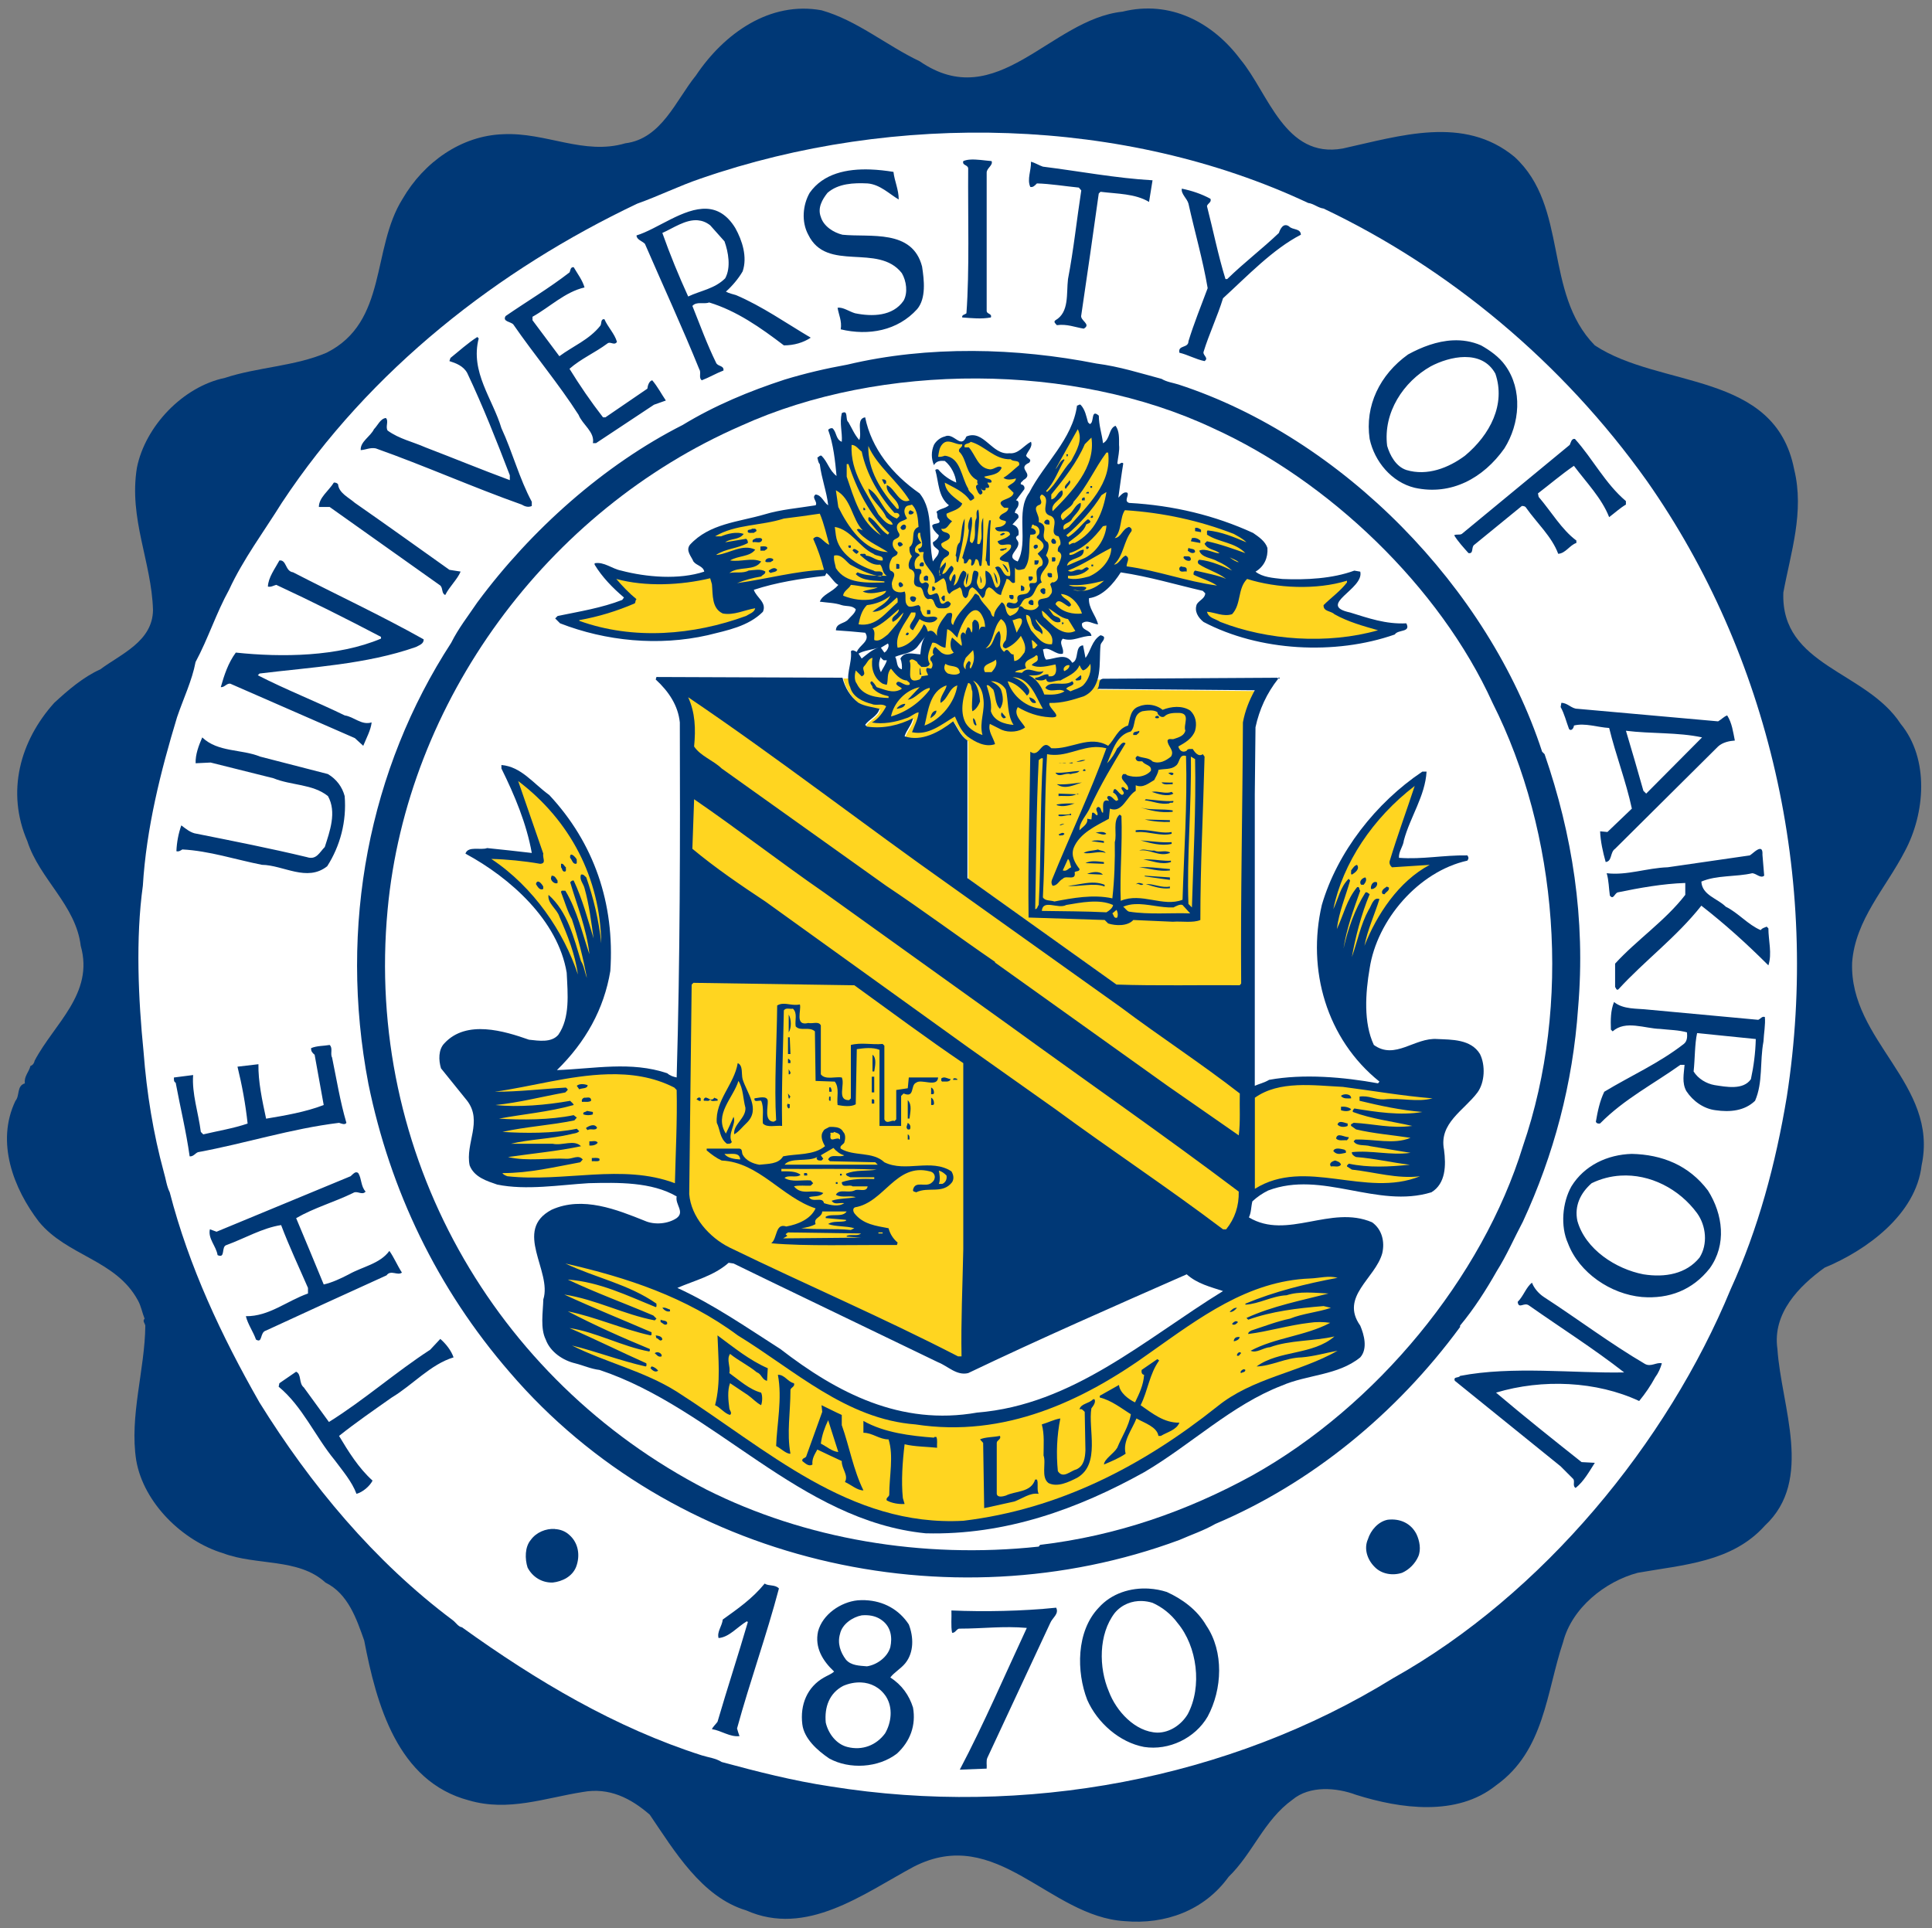 <svg xmlns="http://www.w3.org/2000/svg" height="249.54" viewBox="0 0 250 249.539" width="250"><rect x="0" y="0" width="250" height="249.539" fill="#808080" stroke="none"/><g transform="matrix(1.807 0 0 1.807 .901 1.099)"><g><path fill="#003876" d="m65.357 3.777c5.55 3.825 9.35-3 14.525-3.55 3.425-0.85 6.475 0.775 8.45 3.425 2 2.4 3.175 7.125 7.325 6.375 4.1-0.9 8.675-2.4 12.3 0.6 3.899 3.575 2.05 9.725 5.75 13.5 4.7 3.1 12.899 1.825 14.274 8.875 0.75 3.05-0.25 5.975-0.774 8.825-0.2 5.275 5.925 5.6 8.399 9.4 2.075 2.525 1.75 6.425 0.301 9.125-1.351 2.625-3.551 4.9-3.775 7.975-0.2 5.625 6.225 8.7 4.975 14.524-0.399 3.5-3.925 6.076-6.949 7.326-1.801 1.299-3.75 3.25-3.375 5.824 0.274 4.125 2.625 9.375-0.9 12.65-2.35 2.625-5.85 2.8-9.1 3.375-2.351 0.625-4.726 2.525-5.351 4.975-1.2 3.575-1.325 7.775-4.8 10.25-2.8 2.25-6.85 1.676-10.025 0.676-1.399-0.525-3.324-0.676-4.55 0.35-2.05 1.475-2.825 3.824-4.575 5.524-1.75 2.425-4.55 3.425-7.425 3.175-5.45-0.324-9.175-6.949-15.125-3.899-3.625 1.95-7.675 5.05-12 3.125-3.175-0.95-5.15-4.274-6.9-6.851-1.35-1.174-2.9-1.975-4.8-1.625-2.7 0.426-5.325 1.426-8.15 0.601-5.125-1.351-6.625-6.899-7.5-11.45-0.55-1.55-1.15-3.35-2.775-4.15-1.925-1.774-4.95-1.199-7.325-2.1-2.9-0.875-5.7-3.6-6.225-6.65-0.5-3.149 0.625-6.524 0.65-9.649-0.025-0.175-0.225-0.325-0.05-0.5-0.175-0.425-0.25-0.899-0.475-1.3-1.575-2.926-5.075-3.176-7.1-5.65-1.8-2.35-3.1-5.675-1.675-8.65 0.325-0.375 0.075-1.074 0.675-1.25-0.075-0.5 0.3-0.824 0.4-1.25 0.175-0.049 0.275-0.225 0.3-0.375 1.375-2.625 4.275-4.799 3.3-8.225-0.35-2.925-2.95-4.775-3.825-7.5-1.525-3.525-0.525-7.175 1.925-9.9 0.975-0.9 2.075-1.85 3.3-2.4 1.475-1.1 3.75-2 3.775-4.25-0.1-3.45-1.75-6.55-1.15-10.2 0.6-2.975 3.3-5.8 6.3-6.425 2.35-0.775 5-0.825 7.275-1.8 4.4-2.2 3.2-7.45 5.45-11.025 1.525-2.625 4.2-4.525 7.2-4.625 3.075-0.15 5.775 1.525 8.75 0.65 2.6-0.325 3.625-3.1 5.05-4.85 2.025-3.025 5.3-5.35 9-4.675 2.55 0.724 4.65 2.524 7.025 3.649z"/><path fill="#fff" d="m94.282 14.327c-0.4-0.05-0.7-0.35-1.101-0.4-13.149-6.175-29.575-6.575-43.5-1.75-1.55 0.525-3 1.25-4.55 1.8-9.9 4.7-19.125 11.85-25.45 21.425-1.275 2.05-2.775 4.05-3.775 6.225-0.925 1.675-1.5 3.5-2.4 5.175-0.25 1.325-0.875 2.625-1.325 3.95-1.175 3.875-2.2 7.95-2.45 12.075-0.525 3.8-0.325 8.125 0.05 11.875 0.225 2.976 0.7 5.875 1.45 8.625 0.15 0.5 0.2 1 0.425 1.45 1.375 5.324 3.7 10.275 6.425 15.05 3.65 5.875 8.2 11.375 13.85 15.601 0.2 0.149 0.4 0.475 0.65 0.5 5.35 3.85 11 7.199 17.175 9.174 0.475 0.15 1 0.201 1.425 0.476 2.5 0.675 5.125 1.351 7.8 1.75 13.85 2.226 28.55-0.5 40.275-7.75 10.725-6 19.65-16.875 24.175-27.851 1.976-4.324 3.226-8.975 4.025-13.799 2.425-15.651-1.275-31.625-10.025-44.101-6.049-8.5-14.2-15.25-23.149-19.5z"/><path fill="#003876" d="m68.928 10.824c-0.164 0.014-0.314 0.047-0.445 0.104-0.1 0.325 0.325 0.248 0.35 0.523-0.025 3.475 0.1 7.3-0.125 10.375-0.1 0.1-0.351 0.101-0.301 0.301 0.699 0.05 1.351 0.125 2.051 0 0.099-0.3-0.301-0.225-0.301-0.475v-9.9c0-0.325 0.477-0.524 0.352-0.824-0.488-0.037-1.089-0.147-1.58-0.104zm4.402 0.152c0.024 0.625-0.299 1.251-0.049 1.801 0.2 0.05 0.325-0.1 0.475-0.25 0.95 0.025 2 0.199 3 0.299l0.176 0.201c-0.325 2.1-0.551 4.275-0.951 6.35-0.125 1.05 0.102 2.374-0.898 2.949-0.174 0.125 0.025 0.252 0.1 0.352 0.726-0.1 1.301 0.15 1.926 0.25 0.575-0.325-0.301-0.577-0.176-0.977 0.425-2.9 0.851-5.799 1.25-8.699l0.125-0.125c1.201 0.15 2.477 0.125 3.477 0.725l0.25-1.549c-2.625-0.15-5.251-0.652-7.852-0.977-0.3-0.1-0.551-0.275-0.852-0.35zm-11.5 0.553c-1.682-0.061-3.373 0.284-4.348 1.672-0.5 0.875-0.6 2.075-0.1 3 1.325 2.725 4.999 0.575 6.699 2.75 0.325 0.55 0.45 1.402 0.125 1.977-0.775 1.125-2.25 1.148-3.475 0.898-0.425-0.125-0.85-0.448-1.25-0.398 0.075 0.5 0.325 0.949 0.225 1.549 2 0.475 4.075 0.101 5.475-1.449 0.65-0.775 0.5-2.076 0.35-3.051-0.7-2.7-3.724-2.075-5.699-2.275-0.625-0.15-1.351-0.598-1.551-1.273-0.25-0.65 0.102-1.252 0.477-1.727 0.775-0.675 1.875-0.724 2.875-0.674 0.9 0.075 1.575 0.775 2.225 1.15 0-0.725-0.3-1.302-0.375-1.977-0.531-0.087-1.092-0.152-1.652-0.172zm22.303 1.373c-0.075 0.375 0.375 0.699 0.475 1.074 0.45 2.025 1.025 4.001 1.375 6.051-0.475 1.275-0.975 2.499-1.375 3.799 0 0.525-0.775 0.251-0.65 0.826 0.625 0.15 1.176 0.475 1.801 0.6 0.325-0.225-0.124-0.4-0.074-0.65 0.4-1.3 0.998-2.55 1.398-3.85 1.724-1.575 3.576-3.526 5.576-4.551-0.026-0.475-0.602-0.325-0.852-0.6-0.4-0.275-0.625 0.175-0.725 0.475-1.175 1.125-2.499 2.126-3.699 3.301h-0.125c-0.525-1.7-0.876-3.475-1.326-5.225 0.05-0.2 0.351-0.275 0.25-0.525-0.65-0.35-1.325-0.575-2.049-0.725zm-34.025 1.441c-1.655-0.085-3.547 1.461-5.025 1.908 0 0.3 0.4 0.4 0.6 0.6 1.3 3 2.675 5.975 3.9 9 0.15 0.225-0.074 0.6 0.176 0.775 0.525-0.2 1.024-0.499 1.549-0.699 0.05-0.375-0.4-0.276-0.525-0.551-0.65-1.325-1.149-2.699-1.699-4.074 0.3-0.35 0.824-0.1 1.199-0.25 1.975 0.6 3.677 1.799 5.352 3.074 0.725 0 1.399-0.201 1.924-0.551-1.775-1.05-3.475-2.249-5.35-3.049-0.25-0.075-0.5-0.125-0.725-0.25 0.425-0.375 0.899-0.926 1.199-1.451 0.35-1.025-0.025-2.2-0.525-3.1-0.594-0.969-1.296-1.344-2.049-1.383zm-0.627 0.826c0.295 0.026 0.589 0.132 0.877 0.357l1.025 1.15c0.275 0.775 0.474 1.873 0.049 2.648-0.75 0.75-1.75 0.876-2.65 1.301-0.675-1.475-1.3-3.001-1.85-4.551 0.769-0.338 1.664-0.984 2.549-0.906zm-8.898 3.357c-0.25-0.025-0.226 0.25-0.301 0.375-1.45 1.125-3.049 2.075-4.574 3.125-0.25 0.4 0.376 0.4 0.551 0.6 1.5 2.175 3.249 4.25 4.674 6.475 0.275 0.7 1.175 1.225 1.025 2.025h0.225l4.15-2.75 0.85-0.301c-0.325-0.475-0.575-0.974-0.975-1.449-0.225 0.05-0.325 0.375-0.35 0.6l-3 2.051h-0.176c-0.875-1.125-1.675-2.3-2.4-3.475 0.825-0.725 1.826-1.151 2.701-1.801 0.225-0.2 0.499 0.175 0.699-0.125-0.175-0.6-0.65-1.05-0.9-1.625-0.3-0.025-0.174 0.325-0.299 0.475-0.8 1-1.951 1.451-2.926 2.176l-1.924-2.576v-0.25c1.25-0.7 2.325-1.775 3.725-2.1-0.15-0.525-0.5-0.974-0.775-1.449zm-6.9 5c-0.675 0.425-1.299 1-1.924 1.5l-0.076 0.225c0.475 0.15 1 0.35 1.275 0.85 1.125 2.375 2.101 4.851 3.051 7.326v0.35c-2.025-0.75-4.026-1.575-6.051-2.35-0.9-0.4-1.874-0.601-2.699-1.201-0.175-0.275 0.1-0.675-0.125-0.9-0.4 0.05-0.577 0.526-0.852 0.801-0.25 0.525-0.999 0.9-0.949 1.5 0.375-0.025 0.674-0.2 1.074-0.125 3.525 1.25 6.926 2.775 10.451 4.025 0.2 0.125 0.475 0.225 0.725 0.1v-0.301c-0.9-1.675-1.376-3.548-2.176-5.273-0.625-2.1-2.25-4.026-1.625-6.426l-0.1-0.1zm69.85 0.24c-1.126 0.054-2.232 0.479-3.201 1.01-2.025 1.45-3.101 3.674-2.75 6.049 0.35 1.625 1.578 3.1 3.227 3.5 2.625 0.575 4.924-0.699 6.424-2.824 1.101-1.75 1.325-4.199 0.051-5.949-0.426-0.6-1.099-1.076-1.725-1.426-0.666-0.291-1.35-0.392-2.025-0.359zm-34.398 0.76c-3.025-0.013-6.062 0.289-8.949 0.977-1.525 0.275-3.025 0.624-4.5 1.074-2.525 0.825-5.001 1.85-7.301 3.25-5.625 2.85-10.849 7.499-14.699 12.699-0.675 1-1.35 1.85-1.875 2.9-5.85 9-8.101 20.25-5.926 31.6 1.55 7.574 4.9 14.625 10.125 20.65 11.675 13.625 31.424 18.125 47.949 12 0.849-0.375 1.751-0.675 2.576-1.15 6.849-2.901 12.948-7.875 17.523-14.1v-0.102c1-1.2 1.875-2.574 2.625-3.898 0.726-1.151 1.25-2.375 1.875-3.551 2.2-4.75 3.576-9.876 3.951-15.301 0.55-6.4-0.424-12.449-2.4-18.174l-0.176-0.176c-3.825-11.725-14.299-22.474-26.049-26.299-0.4-0.125-0.826-0.175-1.201-0.4-1.6-0.425-2.975-0.876-4.674-1.1-2.837-0.562-5.85-0.888-8.875-0.9zm35.268 0.434c0.869-0.003 1.694 0.304 2.182 1.191 0.75 2.2-0.376 4.375-2.176 5.875-1.176 0.875-2.699 1.475-4.199 1.025-0.75-0.25-1.175-1.052-1.375-1.727-0.3-2.4 1.175-4.599 3.125-5.699 0.662-0.35 1.575-0.663 2.443-0.666zm7.881 5.865c-0.25-0.05-0.3 0.276-0.373 0.426l-7.727 6.375c-0.15 0.1-0.399-0-0.549 0.1 0.275 0.45 0.648 0.85 1.023 1.275 0.4 0.075 0.176-0.45 0.426-0.6l3.398-2.775c0.125 0 0.25 0.025 0.301 0.125 0.775 1.1 1.851 2.076 2.301 3.301 0.525-0.025 0.826-0.625 1.301-0.775v-0.176c-1.05-0.775-1.801-2.075-2.701-3.125l-0.049-0.25c0.849-0.65 1.699-1.375 2.574-1.975 0.899 1.2 1.999 2.326 2.523 3.676 0.4-0.3 0.776-0.65 1.201-0.9v-0.25c-1.5-1.275-2.35-3.001-3.65-4.451zm-88.875 3.125c-0.35 0.575-1.074 1.075-1.074 1.75h0.775l7.924 5.625c0.2 0.2 0.077 0.576 0.352 0.676 0.3-0.6 0.875-1.126 1.1-1.676l-0.801-0.125c-2.25-1.6-4.55-3.249-6.775-4.799-0.425-0.375-1.149-0.701-1.199-1.326-0.075-0.1-0.176-0.125-0.301-0.125zm-3.898 5.576c-0.325 0.6-0.801 1.225-0.826 1.875 0.225 0.05 0.4-0.075 0.6-0.125 2.525 1.175 5.025 2.425 7.5 3.725v0.125c-3.075 1.3-7.098 1.35-10.398 1-0.55 0.75-0.826 1.6-1.076 2.475 0.275 0.025 0.401-0.275 0.676-0.25l8.924 3.9 0.602 0.551c0.225-0.55 0.55-1.151 0.6-1.676-0.725 0.225-1.251-0.4-1.926-0.5-2.05-1-4.175-1.825-6.225-2.875l0.125-0.125c3.65-0.45 7.649-0.65 11.199-1.9 0.225-0.125 0.576-0.224 0.551-0.549-3.075-1.725-6.25-3.201-9.35-4.801-0.575-0.075-0.45-0.9-0.975-0.85zm91.799 10.199-0.051 0.301c0.276 0.5 0.401 1.049 0.6 1.574 0.176 0.2 0.352-0.1 0.352-0.25 0.799-0.2 1.673 0.126 2.523 0.176 0.476 1.95 1.2 3.8 1.625 5.775l-1.75 1.674-0.523-0.049c0.024 0.7 0.199 1.499 0.398 2.199 0.476-0.05 0.301-0.699 0.676-0.949l7.375-7.326c0.324-0.3 0.824-0.399 1.199-0.424-0.125-0.6-0.198-1.251-0.549-1.801-0.224 0.075-0.425 0.301-0.65 0.426-3.35-0.3-6.724-0.6-10.074-0.9-0.425 0-0.699-0.426-1.15-0.426zm4.625 2c1.799 0.225 3.726 0.1 5.451 0.475l-4 4.025-0.201-0.199c-0.399-1.425-0.825-2.876-1.25-4.301zm-101.95 0.475c-0.25 0.575-0.5 1.227-0.475 1.852l1.074-0.051 4.5 1.125c1.275 0.525 2.8 0.4 3.9 1.275 0.65 1.15 0.125 2.55-0.225 3.65-0.375 0.375-0.6 0.95-1.275 0.725-2.6-0.625-5.275-1.151-7.9-1.676-0.425-0.05-0.8-0.375-1.1-0.6-0.2 0.575-0.325 1.2-0.35 1.85 0.175 0.05 0.299-0.05 0.424-0.125 1.925 0.1 3.801 0.725 5.701 1.1 1.55 0.025 3.224 1.252 4.674 0.102 0.925-1.45 1.4-3.2 1.25-5.025-0.175-0.65-0.574-1.201-1.199-1.576l-4.85-1.25c-1.35-0.55-3.025-0.3-4.15-1.375zm111.52 7.988c-0.22 0.033-0.557 0.385-0.699 0.463l-5.875 0.85c-1.5 0.05-2.925 0.601-4.375 0.426 0.151 0.5 0.152 1.075 0.227 1.6 0.25 0.325 0.323-0.125 0.549-0.225 1.576-0.325 3.252-0.626 4.852-0.676v0.85c-1.424 1.85-3.475 3.226-5.025 4.926v1.674c0.075 0.075 0.077 0.251 0.227 0.176 1.9-2.075 4.149-3.725 5.949-6 1.7 1.325 3.251 2.725 4.801 4.275 0.275-0.85 0-1.775 0-2.65l-0.125-0.125c-0.125 0.075-0.301 0.075-0.426 0.25-0.9-0.375-1.625-1.251-2.5-1.676-0.601-0.6-1.7-0.824-1.75-1.799 1.099-0.475 2.473-0.325 3.648-0.6 0.301 0.025 0.602 0.399 0.852 0.174l-0.125-1.5c0.019-0.338-0.071-0.432-0.203-0.412zm-10.422 10.963c-0.25 0.6-0.249 1.302-0.225 1.977l0.125 0.125c0.925-0.824 2.3-0.2 3.4-0.176 0.651 0.075 1.324 0.075 1.924 0.25 0.025 0.3 0.025 0.624-0.225 0.824-1.8 1.401-3.799 2.277-5.699 3.426-0.326 0.674-0.477 1.423-0.602 2.148 0.05 0.125 0.176 0.15 0.301 0.125 1.725-1.75 3.825-2.824 5.75-4.199h0.301c-0.05 0.65-0.2 1.275 0.125 1.875 0.475 0.725 1.25 1.275 2.1 1.375 1.025 0.15 2.074 0.05 2.824-0.676 0.576-1.324 0.327-2.774 0.602-4.25 0.025-0.574 0.15-1.199 0.1-1.75-0.201-0.074-0.3 0.125-0.475 0.201l-7.852-0.727c-0.85-0.1-1.801 0-2.475-0.549zm5.949 2.225 4.201 0.426c-0.025 1-0.15 1.949-0.35 2.875-0.55 0.799-1.778 0.549-2.602 0.424-0.575-0.1-1.176-0.45-1.5-0.975 0.1-0.9 0.074-1.949 0.25-2.75zm-97.924 0.85c-0.425 0.077-0.901 0.05-1.326 0.225-0.025 0.226 0.1 0.352 0.25 0.477l0.65 3.6c-1.3 0.5-2.775 0.752-4.125 0.977-0.275-1.275-0.574-2.674-0.549-3.9l-1.5 0.176c0.325 1.324 0.575 2.675 0.725 4.074-1.025 0.35-2.126 0.525-3.176 0.775l-0.174-0.176c-0.175-1.375-0.651-2.749-0.551-4.074-0.45 0.051-0.925 0.125-1.375 0.176 0 0.149-0.025 0.299 0.125 0.375 0.325 1.75 0.75 3.473 1 5.273 0.275 0.024 0.4-0.227 0.6-0.301 3.4-0.625 6.625-1.676 10.1-2.1 0.15 0.049 0.425 0.174 0.525 0-0.45-1.526-0.7-3.101-1.025-4.676-0.15-0.275 0.076-0.674-0.174-0.9zm93.248 7.801c-1.75 0.05-3.399 0.824-4.324 2.324-0.65 1.15-0.801 2.85-0.25 4.076 0.8 2.125 3.075 3.65 5.301 3.85 1.951 0.15 3.625-0.5 4.85-2.051 1.226-1.699 0.95-3.875-0.125-5.574-1.375-1.825-3.3-2.575-5.451-2.625zm-91.348 1.318c-0.148 0.009-0.288 0.188-0.4 0.281l-9.6 3.975-0.477-0.174c-0.15 0.674 0.451 1.2 0.551 1.85 0.6 0.275 0.225-0.625 0.65-0.725 1.3-0.476 2.575-1.226 3.9-1.426 0.575 1.525 1.274 3 1.924 4.5v0.4c-1.5 0.525-2.799 1.65-4.449 1.625 0.15 0.6 0.525 1.099 0.725 1.674 0.5 0.3 0.25-0.523 0.725-0.648 2.875-1.326 5.75-2.65 8.625-3.951 0.3-0.424 0.8 0.051 1.1-0.199-0.325-0.5-0.573-1.1-0.898-1.551-0.675 0.926-1.925 1.125-2.9 1.676-0.575 0.3-1.226 0.602-1.801 0.727-0.65-1.574-1.3-3.15-1.975-4.75 1.3-0.75 2.749-1.152 4.074-1.801 0.3-0.201 0.65 0.199 0.9-0.102-0.35-0.375-0.275-0.923-0.525-1.324-0.05-0.044-0.099-0.06-0.148-0.057zm90.539 0.238c2.096-0.129 4.191 0.932 5.484 2.693 0.65 0.901 0.776 2.224 0.176 3.174-0.95 1.175-2.475 1.451-4.025 1.201-1.951-0.375-4.15-1.776-4.725-3.826-0.226-1.075 0.223-1.999 1.023-2.699 0.669-0.325 1.368-0.5 2.066-0.543zm-6.34 7.668c-0.424 0.325-0.6 0.95-1.025 1.375 0.075 0.551 0.451 0 0.801 0.25 2.275 1.6 4.649 3.1 6.824 4.801-3.55 0.074-8.024-0.476-11.75 0.25-0.1 0.174-0.5 0.025-0.375 0.35l7.576 6.125 0.898 0.9c0.15 0.173-0.074 0.499 0.176 0.648 0.575-0.45 0.975-1.174 1.375-1.799l-0.949-0.051c-2.05-1.625-4.15-3.299-6.125-4.975 3.325-1 7.2-0.824 10.25 0.6 0.45-0.549 0.823-1.099 1.148-1.699 0.225-0.301 0.377-0.65 0.477-1-0.375-0.099-0.776 0.275-1.201 0.049-2.475-1.45-4.825-3.225-7.25-4.799-0.375-0.25-0.701-0.625-0.85-1.025zm-78.176 4.027-0.725 0.775c-2.5 1.625-4.725 3.6-7.25 5.174l-1.799-2.475c-0.375-0.3-0.151-0.949-0.551-1.125l-1.199 0.824-0.051 0.25c1.7 1.399 2.6 3.548 4.025 5.273 0.575 0.775 1.224 1.525 1.549 2.4 0.45-0.125 0.95-0.55 1.15-0.949-1-0.9-1.725-2.076-2.4-3.201 1.225-0.975 2.5-1.85 3.775-2.75 1.5-0.899 2.776-2.375 4.426-2.875-0.175-0.5-0.551-0.974-0.951-1.322zm67.852 12.947c-0.675 0.125-1.226 0.75-1.426 1.4-0.299 0.676-0.049 1.451 0.475 1.975 0.5 0.526 1.301 0.651 1.977 0.426 0.5-0.224 0.923-0.65 1.148-1.15 0.226-0.5 0.101-1.15-0.125-1.625-0.4-0.775-1.174-1.124-2.049-1.025zm-59.645 0.662c-0.648-0.041-1.34 0.243-1.73 0.789-0.425 0.5-0.427 1.35-0.227 1.975 0.35 0.675 1.026 1.099 1.801 1.074 0.675-0.074 1.401-0.424 1.676-1.125 0.3-0.798 0.173-1.7-0.477-2.275-0.284-0.27-0.657-0.41-1.046-0.43zm15.02 3.914c-0.9 1.099-1.925 1.799-3 2.574-0.05 0.474-0.426 0.874-0.301 1.324 0.75-0.05 1.35-0.799 2.025-1.199l0.074 0.051c-0.7 2.399-1.474 4.749-2.174 7.148-0.125 0.174-0.325 0.351-0.4 0.525 0.675 0.101 1.275 0.576 1.975 0.5-0.075-0.199-0.126-0.375-0.176-0.549 0.925-3.375 2.1-6.625 3-10.025-0.275-0.3-0.723-0.151-1.023-0.35zm27.523 0.359c-1.312-0.08-2.68 0.334-3.6 1.365-1.625 1.7-1.598 4.6-0.824 6.6 0.725 1.65 2.324 3.051 4.074 3.375 1.776 0.275 3.652-0.626 4.551-2.176 1.05-1.95 1.175-4.648-0.1-6.523-0.651-1.125-1.726-1.9-2.826-2.4-0.406-0.131-0.838-0.214-1.275-0.24zm-20.311 0.828c-0.184-0.008-0.374-0.004-0.564 0.012-1.2 0.125-2.499 1-2.824 2.225-0.25 1.15 0.325 2.101 1.15 2.875-0.225 0.201-0.475 0.276-0.725 0.426-1.2 0.675-1.726 1.95-1.551 3.35 0.125 1.025 1.076 1.874 1.926 2.449 1.45 0.799 3.525 0.675 4.85-0.35 0.95-0.875 1.375-2.025 1.15-3.299-0.275-0.875-0.8-1.625-1.625-2.15 0.25-0.349 0.749-0.625 1.074-1.025 0.625-0.775 0.6-1.875 0.25-2.775-0.7-1.072-1.82-1.683-3.111-1.736zm19.822 0.061c0.246 0.009 0.494 0.052 0.738 0.127 0.675 0.299 1.325 0.8 1.801 1.451 1.4 1.675 1.775 4.548 0.725 6.523-0.45 0.75-1.274 1.324-2.174 1.324-1.6-0.049-2.953-1.549-3.477-2.949-0.725-1.7-0.749-4.1 0.426-5.625 0.506-0.601 1.222-0.878 1.961-0.852zm-6.16 0.477c-2.425 0.25-5.151 0.3-7.5 0.199 0.025 0.526-0.051 1.1 0.049 1.6 0.25 0.024 0.326-0.324 0.551-0.299 1.675 0 3.123-0.2 4.799-0.051-1.575 3.375-3.049 6.826-4.799 10.15l1.924-0.074c0.025-0.25-0.05-0.55 0.051-0.775l4.5-9.65c0.15-0.375 0.651-0.651 0.426-1.1zm-13.523 0.541c0.391 0.021 0.747 0.134 1.047 0.359 0.65 0.475 0.752 1.225 0.602 1.924-0.2 0.726-0.976 1.275-1.676 1.375-0.55-0.049-1.125-0.049-1.5-0.475-0.4-0.526-0.626-1.175-0.426-1.85 0.15-0.7 0.901-1.201 1.551-1.326 0.138-0.013 0.272-0.015 0.402-0.008zm-0.455 4.812c0.704 0.03 1.365 0.35 1.803 1.022 0.5 0.8 0.376 1.85-0.074 2.625-0.625 0.85-1.626 1.25-2.701 0.975-0.8-0.199-1.374-0.975-1.549-1.75-0.1-1.1 0.25-2.1 1.25-2.625 0.412-0.178 0.849-0.264 1.272-0.246z"/><path fill="#fff" d="m86.356 30.052c-9.975-4.7-23.75-4.725-33.774-0.175-13.95 6.075-23.95 19.775-25.325 34.675-1.625 17.4 7.575 33.65 22.85 41.525 7.025 3.524 15.425 4.976 23.775 4.075l0.1-0.125c5.476-0.65 10.5-2.4 15.2-4.975 8.875-4.951 16.476-14.15 19.375-23.576 3.5-10.174 2.525-22.424-2.175-31.75-3.776-8.324-11.75-15.924-20.026-19.674z"/></g><path fill="#ffd520" d="m59.515 47.983 0.377 0.001c0.175 0.7 0.55 1.35 1.15 1.8 0.45 0.25 1 0.3 1.5 0.425-0.125 0.525-0.75 0.75-1.025 1.15l0.125 0.125c1.175 0.175 2.325-0.1 3.3-0.6-0.075 0.475-0.475 0.85-0.6 1.3 1.225 0.4 2.475-0.3 3.475-1.075 0.325 0.475 0.5 1 1.025 1.375v9.85l10.675 7.625c2.9 0.1 6.025 0.025 8.825 0.05l0.1-0.125c-0.05-6.2 0.101-12.475 0.125-18.7 0.15-0.825 0.45-1.575 0.851-2.3l-11.275-0.1c0.226-0.225 0-0.65 0.4-0.725l-19.028-0.076z"/><g><path fill="#003876" d="m76.879 28.377c-0.125-0.05-0.15 0.076-0.25 0.051-0.325 2.425-2.351 4.15-3.426 6.25-1 1.35-0.024 3.499-0.824 4.924-0.925-0.35 0.099-0.799 0.049-1.324 0-0.2-0.375-0.376 0-0.551 0.075-0.375-0.049-0.65-0.424-0.775l0.424-0.475c0.05-0.2-0.075-0.325-0.25-0.35 0-0.175 0.126-0.301 0.201-0.426 0.075-0.15 0.125-0.475-0.125-0.475l0.6-0.799c0.051-0.2-0.074-0.327-0.25-0.352-0.05-0.15 0.125-0.199 0.176-0.299 0.85-0.475-0.526-0.825 0.424-1.25 0.224-0.275-0.124-0.275-0.225-0.5 0.101-0.325 0.499-0.625 0.35-1-0.526 0.275-0.9 0.899-1.549 0.824-1.25 0.15-1.826-1.724-3.076-1.199-0.4 0.95-0.899-0.325-1.549 0-0.325 0.075-0.625 0.325-0.775 0.6-0.2 0.475-0.2 0.974 0 1.449 0.175-0.3 0.45-0.324 0.775-0.299 0.475 0.375 0.774 1.024 0.824 1.549-0.475-0.2-0.924-0.499-1.299-0.949-0.075 0-0.151-0.024-0.201 0.051 0.25 0.875 0.2 1.923 0.975 2.523-0.275 0.25-0.648 0.227-0.898 0.477 0.125 0.15-0.001 0.424 0.174 0.549 0.225 0.375-0.35 0.201-0.475 0.426 0.025 0.275 0.25 0.499 0.475 0.699-0.025 0.225-0.249 0.4-0.424 0.5-0.025 0.325 0.274 0.4 0.424 0.6 0 0.35-0.249 0.475-0.424 0.775-0.375-1.6 0.124-3.55-0.951-4.875-1.975-1.375-3.45-3.224-3.9-5.449-0.675 0.1-0.199 1.125-0.424 1.625-0.35-0.4-0.525-0.85-0.775-1.275-0.25-0.175 0.025-0.925-0.475-0.65-0.175 0.75 0.05 1.351 0 2.051-0.45-0.175-0.351-0.7-0.676-0.975-0.125 0-0.224 0.025-0.299 0.125 0.375 1.025 0.5 2.224 0.6 3.299-0.525-0.4-0.626-0.999-1.076-1.449-0.125-0.05-0.199 0.1-0.299 0.125 0.05 0.175 0.049 0.35 0.174 0.475 0.125 1.025 0.502 1.999 0.602 2.949-0.325-0.2-0.45-0.723-0.9-0.773-0.325 0.225 0.175 0.523 0 0.773-1.225 0.2-2.5 0.3-3.65 0.65-1.875 0.55-3.95 0.651-5.35 2.176-0.325 0.425 0.1 0.824 0.25 1.199 0.225 0.3 0.7 0.325 0.775 0.725-1.8 0.6-4.151 0.401-5.951-0.074-0.65-0.125-1.225-0.65-1.9-0.525v0.1c0.525 0.875 1.302 1.677 2.102 2.352l-0.125 0.174c-1.475 0.575-3.05 0.825-4.625 1.15l-0.176 0.176 0.35 0.35c3.275 1.275 7.051 1.65 10.576 0.85 1.4-0.35 2.899-0.626 3.949-1.676 0.3-0.675-0.475-1.024-0.65-1.574 1.6-0.525 3.325-0.8 5.1-1l0.102-0.199c0.35 0.275 0.525 0.675 0.85 0.85l-0.051 0.049c-0.4 0.475-1.075 0.625-1.275 1.15 0.525 0.075 1.076 0.075 1.576 0.25 0.325 0.1 0.75 0.001 1 0.301-0.05 0.275-0.325 0.474-0.525 0.699-0.275 0.35-0.875 0.251-0.9 0.801 0.7 0.05 1.4 0.099 2.1 0.174 0.4 0.6-0.45 0.9-0.6 1.375-0.125-0.05-0.299-0.199-0.424-0.049 0.1 0.9-0.451 1.774-0.051 2.574 0.175 0.7 0.926 1.051 1.551 1.201 0.3 0.15 0.748-0.076 1.023 0.174-0.225 0.425-0.573 0.925-1.023 1.15 0.775 0.15 1.724-0.026 2.449-0.301 0.325-0.075 0.625-0.399 0.9-0.424-0.05 0.5-0.3 0.949-0.475 1.424 1.2 0.25 2.124-0.575 3.074-1.125 0.225 0.5 0.425 1.026 0.9 1.426 0.55 0.4 1.275 0.801 1.975 0.551-0.125-0.475-0.525-0.926-0.375-1.451l0.85 0.426c0.526 0.225 1.276 0.149 1.676-0.176-0.225-0.4-0.873-0.899-0.523-1.449 0.674 0.4 1.422 0.675 2.273 0.725 1.175 0.1-0.176-0.675 0-1.025 0.899 0.025 1.675-0.225 2.449-0.475 1.4-0.65 1.076-2.4 1.201-3.65 0.025-0.225 0.3-0.35 0.25-0.6-0.075-0.075-0.149-0.1-0.25-0.125-0.625 0.375-0.701 1.15-1.076 1.625l-0.174-0.9c-0.625 0.05-0.251 1.05-0.775 1.25-0.45-0.75-1.2-0.275-1.875-0.225-0.176-0.225-0.15-0.5-0.225-0.725 0.476-0.25 0.924 0.424 1.424 0.299 0.125-0.4-0.324-0.749 0-1.074 0.75 0.25 1.325-0.224 2.051-0.199-0.051-0.475-0.75-0.35-0.676-0.9 0.375-0.3 0.775 0.049 1.15 0.074-0.15-0.65-0.7-1.15-0.65-1.875 0.975-0.125 1.75-1.025 2.275-1.85 2.025 0.3 3.925 0.874 5.875 1.324l0.176 0.176c-0.025 0.375-0.402 0.475-0.602 0.775-0.2 0.5 0.078 0.95 0.477 1.275 3.975 2.1 9.424 2.398 13.699 0.898 0.224-0.375 1.174-0.124 0.824-0.799-1.475 0.075-2.723-0.375-4.023-0.775-2.45-0.525 1.025-1.676 0.725-2.926l-0.426-0.074c-1.549 0.575-3.473 0.675-5.148 0.6-0.675-0.075-1.426-0.125-1.926-0.525 0.625-0.375 0.902-0.999 0.852-1.699-0.15-0.475-0.625-0.799-1.025-1.074-2.725-1.25-5.699-1.975-8.875-2.15-0.399-0.125 0-0.525-0.125-0.725-0.25-0.125-0.475 0.175-0.65 0.35 0.1-0.725 0.227-1.701 0.352-2.451-0.15-0.175-0.276 0.175-0.426 0 0.05-0.45 0.175-0.924 0.125-1.324 0-0.5 0.025-1-0.25-1.375-0.5 0.175-0.375 0.975-0.9 1.25-0.074-0.65-0.299-1.275-0.299-1.975-0.599-0.525-0.3 0.525-0.65 0.6l-0.125-0.125c-0.125-0.425-0.198-0.9-0.527-1.25zm-11.047 16.5c-0.325 0.375-0.376 0.875-0.426 1.375-0.525-0.025-1.124-0.249-1.424 0.301 0.1 0.25 0.125 0.573 0.1 0.773-0.425-0.125-0.3-0.598-0.475-0.898 0.525-0.225 1.149-0.226 1.574-0.701l0.65-0.85zm-2.75 0.6c0.125 0.125 0 0.401-0.125 0.551l-0.125 0.1-0.25-0.35 0.5-0.301zm-0.676 0.301c-0.45 0.125-0.849 0.5-1.199 0.775l-0.225-0.352c0.375-0.225 0.949-0.274 1.424-0.424zm0.176 0.65c0 0.125 0.124 0.175 0.199 0.25h0.227c-0.075 0.3-0.276 0.55-0.426 0.85-0.175-0.375-0.175-0.725 0-1.1zm-16.074 1.449-0.051 0.176c0.95 0.875 1.602 1.874 1.727 3.074 0.025 8.426 0.023 16.801-0.227 25.426-0.25-0.051-0.474-0.125-0.674-0.301-2.6-0.875-5.2-0.325-7.9-0.225 2.05-2 3.374-4.375 3.824-7.1 0.325-4.85-1.175-9.177-4.375-12.602-1.175-0.85-1.999-2.023-3.424-2.148v0.25c0.95 1.925 1.799 3.949 2.174 6.049-1.075-0.125-2.199-0.25-3.199-0.35-0.425 0.175-1.376-0.175-1.551 0.4 3.2 1.725 6.625 4.775 7.25 8.525 0.075 1.525 0.25 3.224-0.6 4.449-0.5 0.576-1.4 0.426-2.1 0.35-1.775-0.625-4.476-1.449-6.051 0.25-0.45 0.451-0.425 1.226-0.25 1.801l1.875 2.324c1.125 1.476-0.149 3.051 0.176 4.625 0.325 0.851 1.25 1.125 1.975 1.375 2.075 0.425 4.476 0.025 6.551-0.1 2.1-0.05 4.499-0.101 6.299 0.949-0.125 0.575 0.6 1.102 0 1.551-0.625 0.426-1.598 0.499-2.273 0.199-2-0.8-4.451-1.799-6.676-0.799-2.8 1.475 0.05 4.4-0.6 6.424-0.025 0.925-0.226 2.075 0.174 2.875 0.325 0.899 1.252 1.501 2.102 1.701 0.6 0.151 1.125 0.401 1.75 0.475 8.25 2.75 14.325 10.8 23.35 11.699 5.725 0.149 10.925-1.75 15.65-4.375 3.326-1.95 6.275-4.824 9.85-6.199 1.824-0.799 4.024-0.724 5.625-2.025 0.55-0.625 0.274-1.624 0-2.273-1.476-2.075 1.074-3.376 1.574-5.176 0.2-0.85-0.025-1.725-0.725-2.225-2.974-1.276-6.074 1.297-8.824-0.352 0.175-0.35 0.15-0.749 0.25-1.148 0.351-0.326 0.726-0.576 1.125-0.775 3.875-1.475 7.799 1.324 11.699 0.125 1.025-0.625 1.049-1.926 0.9-3.051-0.375-1.9 1.423-2.799 2.398-4.1 0.526-0.725 0.576-1.949 0.176-2.75-0.65-1.074-2.051-1.025-3.051-1.074-1.625-0.125-3.024 1.525-4.549 0.424-0.75-1.6-0.601-3.725-0.301-5.475 0.524-3.475 3.5-6.95 7-7.725 0.1-0.15 0.1-0.225 0-0.375-1.75-0.025-3.2 0.299-4.9 0.174-0.024-0.475 0.301-0.8 0.352-1.25 0.449-1.675 1.524-3.174 1.625-4.924h-0.301c-3.324 2.225-6.099 5.774-7.199 9.549-1.075 4.625 0.324 9.601 4.125 12.65l-0.102 0.125c-2.45-0.449-5.349-0.699-7.799-0.25-0.325 0.201-0.75 0.301-1.025 0.426v-20.875l0.051-4.801c0.274-1.275 0.8-2.425 1.625-3.475l-0.051-0.074-12.5 0.074c-0.399 0.075-0.175 0.5-0.4 0.725l11.275 0.1c-0.4 0.725-0.7 1.476-0.85 2.301-0.025 6.225-0.175 12.499-0.125 18.699l-0.102 0.125c-2.801-0.025-5.925 0.051-8.824-0.049l-10.676-7.625v-9.85c-0.525-0.375-0.698-0.9-1.023-1.375-1 0.775-2.252 1.474-3.477 1.074 0.125-0.45 0.527-0.826 0.602-1.301-0.975 0.5-2.126 0.777-3.301 0.602l-0.125-0.125c0.275-0.4 0.9-0.625 1.025-1.15-0.5-0.125-1.05-0.176-1.5-0.426-0.6-0.45-0.975-1.099-1.15-1.799l-13.324-0.051zm5.174 41.949 0.35 0.051 2.576 1.252 12.076 5.824c0.7 0.274 1.323 0.974 2.148 0.773 5.174-2.474 10.425-4.774 15.65-7.074 0.75 0.675 1.7 0.9 2.6 1.199-5.601 3.451-10.749 8.15-17.6 8.701-5.5 0.974-10.05-1.426-14.1-4.551-2.425-1.55-4.8-3.199-7.375-4.375 1.2-0.526 2.599-0.851 3.674-1.801z"/><path fill="#ffd520" d="m80.055 35.928c-0.375 0.55-0.201 1.45-0.725 2 0.474-0.05 0.523-0.651 1.023-0.801 0.125 0.05 0.226 0.151 0.176 0.301-0.575 0.75-0.551 1.723-1.25 2.398 0.349-0.025 0.5-0.498 0.824-0.648 0.375 0.175 0.052 0.523 0.076 0.773 2.226 0.3 4.249 1.075 6.475 1.375-0.526-0.35-1.125-0.498-1.676-0.773-0.024-0.125 0.001-0.226 0.102-0.301 0.75 0.175 1.701 0.35 2.225 0.6-0.6-0.475-1.35-0.649-1.975-1.074-0.075-0.1-0.074-0.226 0.051-0.301 0.875 0.075 1.826 0.525 2.35 0.775-0.274-0.25-0.65-0.5-1.025-0.65-0.425-0.275-1.149-0.25-1.324-0.775 0.45-0.225 1.174 0.251 1.449 0.176-0.325-0.275-0.849-0.226-1.074-0.676l0.176-0.174c0.95 0.2 1.976 0.575 2.75 0.85-0.774-0.8-1.875-0.749-2.75-1.324 0.026-0.1-0.051-0.226 0.049-0.301 1 0.1 1.875 0.475 2.775 0.85-0.275-0.275-0.599-0.425-0.9-0.6-2.449-0.95-5.049-1.524-7.801-1.699zm-21.848 0.25c-0.85 0.125-1.724 0.25-2.574 0.35-1.6 0.525-3.476 0.4-4.926 1.275h0.426c0.475-0.2 1.125-0.351 1.625-0.176-0.325 0.45-0.926 0.3-1.326 0.6l1.5-0.25c0.1 0.075 0.125 0.176 0.125 0.301-0.725 0.4-1.6 0.4-2.275 0.85h0.102c0.9-0.125 1.799-0.8 2.699-0.375-0.375 0.525-1.226 0.425-1.801 0.775 0.775 0.125 1.527-0.226 2.227 0.074-0.475 0.725-1.625 0.301-2.275 0.826 0.45-0.1 0.975 0.049 1.375-0.176 0.375-0.025 0.874-0.151 1.199 0.074 0 0.2-0.174 0.202-0.299 0.352-0.6 0.1-1.177 0.25-1.727 0.475 2.15-0.3 4.227-0.876 6.227-0.951-0.2-0.775-0.45-1.5-0.775-2.225 0.4-0.45 0.75 0.301 1.15 0.426-0.175-0.625-0.376-1.525-0.676-2.225zm29.35 3.125c0.2 0.175 0.525 0.35 0.65 0.35-0.2-0.175-0.425-0.225-0.65-0.35zm-37.199 1.5c-2.075 0.5-4.65 0.624-6.725 0.049 0.425 0.5 0.924 1.026 1.449 1.451-0.1 0.075-0.05 0.199-0.125 0.299-1.275 0.55-2.575 0.951-3.975 1.201v0.049c3.875 1.4 8.199 1.025 11.949-0.35 0.225-0.15 0.6-0.251 0.65-0.551-0.775 0.125-1.524 0.525-2.324 0.375-0.8-0.375-0.7-1.325-0.775-2.1l-0.125-0.424zm38.449 0.049c-0.7 0.7-0.4 1.8-1.076 2.525-0.625 0.2-1.198-0.126-1.799-0.176 0.125 0.475 0.624 0.502 0.949 0.727 3.375 1.325 7.701 1.625 11.301 0.6-1.05-0.3-2.149-0.6-3.125-1.15-0.25-0.25-0.8-0.175-0.775-0.65 0.525-0.525 1.2-1 1.676-1.625v-0.125c-2.175 0.675-5.024 0.55-7.15-0.125zm-40.025 8.475c0.5 1.1 0.549 2.25 0.424 3.525 0.475 0.7 1.352 0.976 1.977 1.576l11.773 8.398c2.625 1.75 5.176 3.651 7.801 5.451v0.049l12.35 8.826 5.102 3.549c0.125-0.976 0.049-2 0.074-3-2.8-2.175-5.723-4.074-8.523-6.174l-12.125-8.65c-6.276-4.426-12.527-9.277-18.853-13.552zm-12.174 6c0.6 1.725 1.199 3.476 1.799 5.201-0.075 0.3 0.25 0.7-0.225 0.725-1.125-0.2-2.425-0.325-3.5-0.35 3.05 2.025 5.201 5.25 6.201 8.275-0.2-1.475-0.751-2.825-1.326-4.15-0.175-0.55-0.875-0.951-0.775-1.551 1.375 1.225 1.801 3.05 2.326 4.75 0.225 0.35 0.274 0.851 0.424 1.201-0.275-1.45-0.624-2.851-1.074-4.201-0.35-0.625-0.525-1.299-0.775-1.924-0.025-0.2 0.176-0.1 0.301-0.125 0.85 1.4 1.25 3.174 1.725 4.549-0.2-1.825-0.875-3.45-1.375-5.15 0.075-0.075 0.125-0.15 0.25-0.125 0.625 1.325 1.001 2.75 1.426 4.15-0.175-1.225-0.325-2.45-0.65-3.6-0.075-0.325-0.4-0.625-0.25-0.975 0.175-0.05 0.25 0.099 0.375 0.199 0.525 1.5 0.899 3.075 1.074 4.725-0.075-4.675-2.224-8.8-5.949-11.625zm64.197 0.352c-3 2.3-5.148 5.524-5.824 8.824 0.351-0.725 0.499-1.601 1.1-2.176l0.102 0.125c-0.325 1.15-0.801 2.252-0.951 3.477 0.475-1 0.701-2.1 1.451-3 0.201-0.075 0.124 0.175 0.225 0.25-0.475 1.35-0.974 2.673-1.199 4.148 0.325-1.425 0.799-2.798 1.574-4.023 0.125-0.05 0.2 0.075 0.301 0.125-0.6 1.425-1.025 3.1-1.275 4.5 0.4-1.125 0.626-2.325 1.201-3.375 0.2-0.275 0.323-0.95 0.773-0.775-0.35 1.125-0.849 2.175-1.074 3.35 0.875-2.225 2.451-4.626 4.676-5.801l-2.701 0.176c-0.125-0.1-0.199-0.251-0.174-0.426 0.55-1.825 1.249-3.723 1.797-5.398zm-51.598 0.949-0.125 3.549c1.65 1.375 3.45 2.6 5.225 3.775l14.525 10.449 6.25 4.426c3.975 2.925 8 5.577 12 8.602h0.225c0.625-0.775 0.924-1.676 0.9-2.701-5.3-4-10.951-7.924-16.426-11.9l-13.273-9.523c-3.075-2.125-6.201-4.55-9.301-6.676zm-0.051 13.15-0.125 0.125-0.174 15c0.125 1.625 1.425 3.099 2.875 3.824 5.45 2.651 11 5.026 16.375 7.801h0.25c-0.05-2.45 0.075-5.1 0.125-7.676v-13.324c-2.625-1.775-5.201-3.701-7.801-5.576l-11.52-0.175zm-6.137 6.549c-2.744 0.075-5.572 0.906-8.088 1.25 1.8 0 3.325-0.199 5.1-0.299l0.125 0.125c0 0.1-0.124 0.151-0.174 0.225-1.675 0.3-3.275 0.724-5 0.9 1.65 0.175 3.65 0 5.35-0.301 0.075 0.101 0.225 0.176 0.25 0.301-1.775 0.5-3.625 0.651-5.35 0.975 1.6 0.1 3.675 0.1 5.35-0.25l0.225 0.176-0.174 0.199c-1.675 0.349-3.475 0.449-5.15 0.824 1.525 0.1 3.649 0.126 5.324-0.225l0.176 0.176c-0.175 0.175-0.425 0.151-0.65 0.225-1.375 0.325-2.925 0.35-4.25 0.676h3c0.7 0.15 1.525-0.326 2.025 0.174-1.625 0.35-3.525 0.525-5.225 0.775 1.35 0.325 2.999 0.051 4.199 0.125 0.4 0.026 0.85-0.324 1.15 0.051l-0.176 0.199c-1.9 0.349-3.624 0.775-5.574 0.775 0.075 0.125 0.225 0.175 0.35 0.225 4.1 0.45 8.225-0.925 12 0.5 0.05-2.151 0.175-4.551 0.125-6.676l-0.171-0.175c-1.5-0.769-3.115-0.996-4.762-0.951zm49.361 0.784c-1.094 0.05-2.143 0.27-3.018 0.895v6.523c3.625-2.275 7.925 0.677 11.824-0.898-1.625 0.2-3.25-0.302-4.875-0.477l-0.35-0.225c-0.025-0.1 0.075-0.125 0.125-0.201 1.425 0.301 2.899 0.225 4.375 0.076-1.3-0.151-2.527-0.451-3.852-0.551-0.125-0.05-0.323-0.175-0.299-0.35 1.425-0.15 2.749 0.249 4.199 0.049l-2.875-0.475c-0.4-0.125-0.973 0.025-1.199-0.35l0.125-0.125c1.325-0.05 2.749 0.375 3.949-0.125-1.299-0.2-2.625-0.302-3.9-0.602l-0.35-0.25c-0.075-0.151 0.101-0.151 0.176-0.225 1.475 0.075 2.624 0.424 4.199 0.225-1.425-0.325-2.925-0.5-4.25-1-0.049-0.125 0.05-0.176 0.1-0.25 1.551 0.25 3.301 0.525 4.875 0.25-1.55-0.125-3.05-0.45-4.5-0.801v-0.299c0.651-0.101 1.126 0.224 1.727 0.199 1.35-0.125 2.35 0.225 3.5-0.074-2.175-0.176-4.3-0.55-6.424-0.822-1.05-0.05-2.189-0.169-3.283-0.119zm-52.393 12.766c2.15 1.025 4.525 1.475 6.525 2.875-0.025 0.075 0.049 0.2-0.051 0.25-2.05-0.825-4.001-1.8-6.301-1.975 2 0.949 4.075 1.699 6.125 2.574l0.227 0.225-0.125 0.125c-2.225-0.425-4.202-1.499-6.477-1.85 2.05 0.951 4.175 1.801 6.25 2.701-0.025 0.075 0.051 0.2-0.074 0.225-2.025-0.451-3.951-1.326-5.926-1.725 1.925 1 3.875 1.875 5.875 2.699 0 0.051 0.026 0.151-0.049 0.176-1.925-0.351-3.826-1.401-5.701-1.676 1.85 0.8 3.65 1.698 5.5 2.523 0 0.075 0.051 0.177-0.049 0.227-1.8-0.4-3.6-1.1-5.275-1.5 2.45 1.225 5.15 1.825 7.5 3.301 6.425 4.1 12.35 9.699 20.525 9.25 6.85-0.826 12.799-3.901 18.174-8.176 2.55-2.074 5.85-2.425 8.625-4-0.85 0.151-1.675 0.401-2.574 0.475-1.151 0.025-2.152 0.625-3.227 0.65 1.6-1.174 4.026-0.799 5.576-2.15-1.5 0.35-3.2 0.25-4.625 0.775-0.475 0.025-0.95 0.45-1.375 0.25 1.775-0.949 3.899-1.05 5.699-2-0.475-0.074-1.05-0.074-1.5 0-1.5 0.176-2.95 0.625-4.375 0.801 0-0.15 0.151-0.201 0.225-0.25 0.925-0.301 1.825-0.652 2.775-0.852 0.925-0.375 1.976-0.449 2.926-0.773l-0.525-0.125c-1.875 0.15-3.723 0.375-5.398 0.975l-0.125-0.125c1.85-0.85 3.925-1.25 5.875-1.75-0.975-0.051-2.1-0.176-3 0.125-1.05 0.05-1.975 0.624-2.951 0.674v-0.074c2.101-0.875 4.327-1.425 6.602-1.85-0.651-0.176-1.302 0.025-1.977 0.049-4.45 0.174-7.923 2.826-11.398 5.275-4.875 3.526-10.501 6.151-16.852 5.176-4.975-0.375-8.675-3.9-12.725-6.375-3.7-2.75-7.95-4.15-12.35-5.15z"/><path fill="#003876" d="m81.502 49.869c-0.146 0.016-0.287 0.051-0.418 0.107-0.651 0.2-0.652 0.875-0.801 1.375-0.75 0.225-0.95 0.976-1.426 1.451-1.349-0.8-2.649 0.274-4.074 0.174-0.7-0.8-0.801 0.75-1.5 0.25-0.051 4.025-0.176 7.8-0.125 11.875l5.449 0.176 0.25 0.25c0.551 0.175 1.401 0.2 1.801-0.25l2.824 0.125c0.651-0.05 1.452 0.1 1.977-0.125 0-4 0.201-7.651 0.301-11.701l-0.125-0.174c-0.326 0.225-0.578-0.15-0.727-0.375-0.151 0.025-0.351-0.05-0.426 0.125-0.275 0.175-0.525-0.001-0.6-0.301 0.5-0.275 0.999-0.575 1.199-1.125 0.149-0.525 0.05-1.074-0.35-1.449-0.575-0.375-1.35-0.301-1.975-0.051-0.338-0.281-0.817-0.407-1.256-0.357zm-22.32 30.227c-0.099-0.005-0.199-0.002-0.299 0.004-0.15 0.101-0.376 0.151-0.426 0.301-0.25 0.324-0.05 0.775 0.125 1.074-0.825 0.676-2.05 0.527-3 0.727-0.35 0.576-1.074 0.526-1.699 0.602-0.475-0.077-0.976-0.302-1.201-0.727-0.075-0.15 0-0.401-0.225-0.426h-2.35v0.125c0.35 0.3 0.699 0.552 1.074 0.727 2.675 0.125 4.325 2.651 6.725 3.426-0.35 0.775-1.275 1.15-2.1 1.299-0.8-0.275-0.624 0.85-1.074 1.201 2.475 0.225 6 0.1 9 0.125l0.049-0.176c-0.325-0.275-0.548-0.625-0.648-1.025-0.9-0.174-1.826-0.274-2.451-1.074-0.075-0.1-0.149-0.35 0.051-0.426 2.1-0.349 2.925-3.199 5.35-2.574 0.4 0.074 0.476 0.525 0.176 0.775-0.425 0.449-1.225-0.176-1.375 0.549-0.025 0.151 0.15 0.125 0.225 0.176 0.875-0.426 1.899 0.15 2.574-0.725 0.15-0.25 0.101-0.525-0.049-0.775-1.45-0.95-3.276 0.1-4.801-0.65-0.85-0.8-2.175-0.401-3.125-0.975-0.1-0.2 0.15-0.276 0.25-0.426 0.075-0.224 0.126-0.575-0.074-0.775-0.131-0.263-0.405-0.342-0.701-0.355z"/><path fill="#ffd520" d="m62.406 87.652v0.074h0.301v-0.074h-0.301zm-6.475 0-0.174 0.125 0.125 0.125-0.301 0.176 5.574-0.051-1.023-0.074v-0.051c0.3-0.151 0.798 0.05 1.023-0.176l-5.225-0.074zm2.451-1.5c-0.025 0.449-0.652 0.424-0.477 0.9-0.3 0.174-0.648 0.25-1.023 0.299 1.225 0.125 2.324 0 3.549 0.125l0.25-0.125c-0.6-0.174-1.35-0.1-1.875-0.299 0.35-0.25 0.875-0.102 1.275-0.227v-0.074l-1.449-0.125v-0.1c0.45-0.25 1.2 0.074 1.5-0.375h-1.75zm8.35-2.926c0.05 0.225 0.125 0.65 0 0.951h0.25c0.225-0.101 0.349-0.328 0.299-0.602-0.175-0.175-0.349-0.3-0.549-0.35zm-7.844-0.127c-1.144 0.003-2.294 0.015-3.432 0.002v0.176c0.5 0 1.05-0.025 1.375 0.25-0.3 0.25-0.875-0.025-1.15 0.225 0.525 0.325 1.25 0.125 1.875 0.176l0.176 0.199-0.176 0.176c-0.325 0.025-0.849-0.051-1.199 0.049 0.575 0.702 1.325 0.152 2.1 0.477-0.225 0.3-0.75 0.201-1.025 0.301 0.25 0.426 0.976-0.074 1.076 0.426 0.475 0.149 1.049 0.274 1.449 0-0.375-0.051-0.7 0.149-0.9-0.176 0.55-0.175 1.15-0.15 1.725-0.25-0.425-0.151-1.024 0.074-1.424-0.176 0.25-0.45 0.849-0.102 1.324-0.301 0.275-0.176 0.876 0.175 0.951-0.301h-1.076c-0.225-0.174-0.775 0.176-0.775-0.299 0.7-0.25 1.526-0.251 2.326-0.227v-0.125h-1.725c-0.1-0.075-0.301-0.075-0.301-0.25 0.65-0.3 1.524-0.174 2.199-0.299-1.113-0.05-2.249-0.056-3.393-0.053zm-7.506-1.072c0.2 0.299 0.7 0.375 1.125 0.4-0.025-0.576-0.725-0.351-1.125-0.4zm7.799-0.426-0.9 0.525 0.176 0.25-0.125 0.125c-0.125 0-0.275 0.025-0.35-0.125-0.025-0.05 0.024-0.074 0.049-0.125-0.7 0.375-1.9-0-2.35 0.551h6.676l-0.176-0.176-3.25-0.074-0.125-0.125c0.175-0.451 0.85-0.101 1.15-0.301-0.3-0.074-0.55-0.275-0.775-0.525zm0.051-1.15c-0.05 0.15-0.35-0.049-0.25 0.176-0.125 0.725 0.449 0.1 0.674 0.375v-0.301c-0.1-0.175-0.274-0.175-0.424-0.25zm20.225-15.898-0.301 0.25c0.1 0.1 0.102 0.399 0.352 0.299 0.075-0.225 0.024-0.399-0.051-0.549zm1.328-0.412c-0.293 0.014-0.578 0.067-0.854 0.186 0.151 0.1 0.249 0.302 0.424 0.352 1.45 0.225 3 0.075 4.375 0.125l-0.548-0.602c-0.174-0.075-0.451 0.076-0.65 0.176-0.919 0.037-1.866-0.277-2.746-0.236zm-3.234-0.174c-0.581 0.034-1.17 0.147-1.695 0.234-0.574 0.325-1.675-0.449-1.75 0.426 1.476 0.025 3.176 0.025 4.625 0.1 0.176-0.1 0.452-0.3 0.477-0.525-0.5-0.225-1.075-0.269-1.656-0.234zm-1.57-3.064-0.375 0.824c0.276 0.1 0.402-0.15 0.602-0.225-0.075-0.2-0.076-0.45-0.227-0.6zm-1.895-7.209c-0.082 0.016-0.129 0.095-0.203 0.133-0.175 3.525-0.175 7.176-0.25 10.676 0.175-0.025 0.15-0.201 0.25-0.301 0.175-3.4 0.099-7.125 0.299-10.5-0.037-0.013-0.068-0.013-0.096-0.008zm10.695-0.117c0.05 3.55-0.301 7.201-0.176 10.551l0.25 0.25c0.101-3.475 0.302-7.15 0.227-10.625l-0.301-0.176zm-6.623-0.684c-1.295-0.057-2.342 0.772-3.676 0.51-0.199 3.375-0.124 6.875-0.299 10.25 0.15 0.275 0.549 0.199 0.824 0.299 1.299-0.25 2.775-0.525 4.15-0.225 0.15-1.325 0.198-2.8 0.174-4.025 0.175-0.575-0.172-1.55 0.352-1.975l0.125 0.1c0.075 2.075-0.126 4.151-0.051 6.076 1.5-0.625 3.027 0.474 4.426-0.076 0.101-3.35 0.351-6.799 0.25-10.299-0.525-0.15-0.427 0.499-0.727 0.699-0.351 0.3-0.825 0.201-1.25 0.301-0.026 0.275-0.199 0.5-0.299 0.725-0.4 0.225-0.802 0.6-1.326 0.375v0.4c-0.651 0.375-0.95 1.625-1.85 1.275l-0.074 0.725c-0.9 0.5-2.1 1.025-2.525 2.1-0.2 0.575 0.101 1.075 0.426 1.5 0 0.2-0.252 0.125-0.352 0.225 0.125 0.675-0.624 0.175-0.85 0.475-0.3 0.15-0.35 0.475-0.725 0.5-0.1-0.15-0.101-0.274-0.051-0.424 1.274-3.15 2.749-6.226 3.898-9.426-0.197-0.05-0.387-0.076-0.572-0.084zm3.705-2.621c-0.194 0-0.396 0.03-0.561 0.055-0.724 0.25-0.424 1.026-0.824 1.451-1.05 0.25-1.324 1.45-1.699 2.275 0.325-0.325 0.55-0.701 0.725-1.076 0.201-0.125 0.35-0.55 0.6-0.35-0.899 1.475-1.798 2.976-2.523 4.551-0.225 0.575-0.825 1.099-0.775 1.674 0.226-0.25 0.626-0.449 0.551-0.824l0.301 0.049 0.049-0.475c0.175-0.075 0.225 0.176 0.375 0.176 0.1-0.225-0.249-0.425 0.051-0.6 0.276 0.025 0.175 0.374 0.35 0.424 0.075-0.25-0.175-1.075 0.426-0.85-0.026-0.125-0.226-0.225-0.051-0.35 0.25-0.05 0.376 0.275 0.602 0.35 0.024-0.025 0.05-0.076 0.125-0.051-0.05-0.225-0.15-0.449-0.375-0.549 0.1-0.725 0.5 0.375 0.725 0.125 0.15-0.15-0.149-0.3-0.125-0.475 0.175-0.175 0.327 0.275 0.477 0.125 0.074-0.45-0.727-0.677-0.352-1.102 0.075 0.025 0.2-0.049 0.25 0.076 0.55 0.2 1.301 0.174 1.727-0.301 0.099-0.425-0.427-0.399-0.602-0.674-0.125-0.05-0.375 0.074-0.475-0.176-0.05-0.1 0.05-0.175 0.125-0.225 0.325 0.175 0.799 0.1 1.074 0.4 0.5 0.2 0.949-0.052 1.324-0.352 0.275-0.45-0.25-0.723-0.25-1.148 0.075-0.175 0.276-0.077 0.426-0.102 0.375-0.125 0.752-0.225 0.852-0.6-0.175-0.425 0.399-1.225-0.426-1.275-0.325 0-0.799-0.025-1.074 0.25-0.2 0.15-0.525-0.124-0.5-0.299-0.138-0.1-0.325-0.131-0.52-0.131zm-16.506-1.669c-1 0.2-1.851 1.1-2.051 2.1 1.075-0.3 2.075-0.999 2.775-1.924v-0.125c-0.6 0.1-1.024 0.8-1.574 0.85l0.85-0.9zm1.924-0.125c-1.225 0.4-1.324 1.925-1.574 2.875 1.175-0.425 2.175-1.65 2.35-2.875-0.6 0.175-0.649 0.95-1.199 1.25-0.1-0.425 0.399-0.9 0.424-1.25zm3.176-0.299c0.25 0.125 0.576 0.3 0.725 0.6 0.151 0.45 0.227 0.95-0.074 1.375-0.35-0.325-0.3-0.925-0.475-1.375-0.151-0.125-0.352-0.401-0.477-0.301 0.175 0.575 0.376 1.175 0.301 1.85 0.225 0.7 0.975 0.927 1.625 0.977-0.476-0.725-0.352-1.7-0.551-2.525-0.2-0.35-0.624-0.625-1.074-0.6zm-1.275-0.051c0.351 0.4 0.45 0.925 0.5 1.5-0.1 0.275-0.301 0.599-0.551 0.699-0.075-0.425 0.025-0.924 0-1.424-0.1-0.2-0.027-0.575-0.301-0.6-0.325 0.85-0.649 2-0.174 2.875 0.275 0.45 0.75 0.7 1.199 0.85-0.25-0.95 0.226-1.726 0.051-2.701-0.051-0.475-0.3-0.999-0.725-1.199zm2.826-0.25c0.45 0.15 0.875 0.4 1.15 0.85 0.1 0.15 0.05 0.375-0.125 0.475-0.375-0.525-0.9-0.923-1.375-1.023 0.349 1.075 1.374 1.925 2.523 1.975-0.525-0.9-0.9-2.225-2.174-2.275zm4.074-0.85c-0.175-0.025-0.299 0.049-0.4 0.199 0 0.075-0.051 0.175 0.049 0.225 0.151-0.075 0.376-0.224 0.352-0.424zm-8.875-0.1c-0.15 0.25-0.099 0.524 0.176 0.699 0.25 0.075 0.65 0.149 0.85-0.051-0.025-0.625-0.7-0.373-1.025-0.648zm3.6-0.301c-0.25 0.3-1.076 0.3-0.775 0.9h0.477c0.225-0.25 0.449-0.575 0.299-0.9zm-8.824-0.125c-0.3 0.05-0.4 0.4-0.6 0.6-0.225 0.225 0.249 0.55-0.176 0.725l-0.427-0.423c-0.075 0.275-0.124 0.699 0.076 0.949 0.425 0.9 1.45 1 2.275 1.025v-0.125c-0.425-0.1-0.825-0.225-1.15-0.6 0.05-0.175-0.326-0.35-0.051-0.475 0.125 0.075 0.25 0.274 0.35 0.424 0.525 0.15 1.126 0.476 1.701 0.176 0.3-0.125-0.251-0.201-0.301-0.426 0.15-0.4 0.551 0.226 0.951 0.076 0.075-0.175-0.126-0.201-0.176-0.301-0.5-0.025-0.85-0.475-1.15-0.85-0.325 0.35-0.174 0.775-0.299 1.15-0.1 0-0.201-0.051-0.301-0.076-0.65-0.4-0.85-1.15-0.725-1.85zm11.699-0.176c-0.224 0.275-1.001 0.325-0.701 0.9-0.225 0.175-0.624 0.101-0.799 0.301l0.5 0.049c0.476-0.55 0.975 0.1 1.549-0.125-0.199 0.4-0.824 0.301-1.074 0.301 0.574 0.225 0.949 0.85 1.125 1.375 0.524 0.025 1.05 0.025 1.449-0.225-0.399-0.275-1 0.15-1.375-0.25 0.351-0.6 1.375-0.05 1.926-0.475 0.324 0.325-0.351 0.324-0.426 0.549l0.301 0.176c0.299-0.15 0.626-0.201 0.9-0.426 0.424-0.425 0.623-1.049 0.523-1.549-0.1 0.175-0.297 0.425-0.523 0.475-0.149-0.1-0.175-0.25-0.25-0.375-0.25 0.6-0.875 0.8-1.375 1.1-0.349-0.05-0.951 0.35-1.025-0.125-0.175 0.175-0.548 0.126-0.773 0.051v-0.125c0.349 0 0.649-0.327 0.949-0.227v0.125h0.199c0.425-0.05 0.376-0.575 0.301-0.85-0.525 0.1-1.174 0.301-1.699 0.051 0.125-0.225 0.499-0.2 0.424-0.525 0.025-0.1-0.024-0.201-0.125-0.176zm-4.5-0.375-0.525 0.551c-0.1 0.275-0.3 0.574 0 0.824-0.05-0.25 0.077-0.475 0.227-0.6 0.3 0.15-0.075 0.376 0.125 0.551 0.25-0.425 0.299-0.801 0.174-1.326zm4.201-0.725 0.074 0.6c0.175 0.05 0.225-0.15 0.35-0.225-0.125-0.125-0.249-0.3-0.424-0.375zm-2.203-1.5c-0.6 0.625-0.475 1.625-1.1 2.1 0.625-0.125 0.525-0.95 0.975-1.25 0.3 0.65-0.223 1 0.352 1.5 0.324-0.425 0.374 0.251 0.674 0.176l0.051 0.475c0.326 0 0.55-0.375 0.725-0.6 0.176-0.425-0.074-0.874-0.25-1.199-0.274 0.4-0.649 0.723-1.074 0.898-0.4-0.075-0.15-0.425 0-0.6 0.1-0.5 0.15-1.2-0.352-1.5zm1.24-0.041c-0.156 0.034-0.337 0.13-0.412 0.117l0.299 0.898c0.125-0.275 0.351-0.548 0.375-0.773 0.025-0.25-0.106-0.277-0.262-0.242zm0.561-0.258c0 0.425 0.202 0.75 0.352 1.1 0.425 0.475 0.8 1.075 1.5 1 0.225-0.9-0.775-1.126-1.15-1.801v0.125c0.151 0.325 0.626 0.675 0.426 0.975-0.1-0.275-0.5-0.224-0.6-0.549-0.25-0.25-0.076-0.825-0.527-0.85zm-3.566-0.33c-0.607-0.108-1.263 1.43-1.357 1.955-0.2-0.15-0.427-0.527-0.727-0.602l-0.125 1.326c-0.4-0.025-0.624-0.425-0.949-0.35-0.15 0.45-0.476 1-0.176 1.5-0.075 0.275-0.375 0.225-0.6 0.225-0.1-0.125-0.274-0.2-0.299-0.35-0.15-0.1-0.401-0.326-0.551-0.076 0.25 0.45-0.375 1.726 0.725 1.326 0.05-0.075 0.15-0.127 0.125-0.227l0.475-0.074c-0.025-0.175-0.224-0.35-0.074-0.525l0.301 0.051c0.15-0.2 0.124-0.425-0.051-0.6-0.075-0.25 0.125-0.276 0.25-0.426l-0.074-0.051c-0.025-0.2 0.024-0.425 0.174-0.475l0.426 0.4c0.3 0.2 0.6 0.2 0.9 0-0.1-0.05-0.101-0.15-0.176-0.225-0.1-0.3-0.074-0.6 0.051-0.85l0.674 0.6c0.1-0.275-0.224-0.676 0.051-0.951 0.125-0.05 0.175 0.05 0.25 0.125-0.05-0.2 0.075-0.325 0.125-0.5 0.225-0.025 0.198 0.25 0.299 0.375 0.1-0.2 0.026-0.475 0.051-0.725 0.075-0.075 0.075-0.249 0.25-0.174 0.35 0.175 0.201 0.698 0.225 0.898-0.024-0.175 0.051-0.324 0.176-0.424 0.1 0.025 0.199-0.051 0.25 0.049 0.024-0.175-0.026-0.325-0.051-0.475-0.169-0.5-0.364-0.718-0.566-0.754zm-5.557-0.07c-0.55 0.475-1.175 1.1-1.875 1.375 0.225 0.2 0.1 0.549 0.125 0.824 0.35 0.15 0.675-0.175 0.975-0.4 0.425-0.5 0.975-1.074 1.125-1.574-0.25 0.225-0.425 0.526-0.775 0.676-0.225-0.4 0.476-0.525 0.426-0.9zm10.723-0.076 0.301 0.426c0.175 0.25 0.626 0.151 0.551 0.551-0.575 0.2-0.9-0.601-1.326-0.801 0.025 0.225 0.051 0.426 0.25 0.551 0.525 0.5 1.3 1.323 2.15 0.898l-0.525-0.85c-0.549-0.075-0.924-0.5-1.4-0.775zm-11.323-0.897c-0.45 0.375-1.051 0.599-1.676 0.674-0.375 0.375-0.5 0.875-0.6 1.375 1.275 0.2 1.949-0.849 2.799-1.574 0-0.125 0.026-0.25-0.049-0.35-0.525 0.475-1.075 1.048-1.75 1.023 0.425-0.375 1.025-0.573 1.275-1.148zm12.223-0.125c0.125 0.35 0.602 0.399 0.727 0.799-0.05 0.025-0.102 0.125-0.176 0.1-0.301-0.125-0.749-0.674-0.949-0.174 0.474 0.6 1.298 0.749 1.898 0.674-0.199-0.65-0.774-1.348-1.5-1.398zm-15.049-0.65c-0.125 0.275-0.549 0.45-0.549 0.775 0.7 0.275 1.4 0.375 2.1 0.25 0.35-0.15 0.925-0.327 0.975-0.602-0.525 0.1-1.151 0.301-1.676 0.051 0.375-0.15 0.726-0.126 1.076-0.301-0.7 0.075-1.276-0.124-1.926-0.174zm18.125-0.301c-0.875 0.225-1.675 0.376-2.525 0.301 0.425 0.25 0.8 0.024 1.25 0.174v0.076c-0.2 0.325-0.649 0.1-0.949 0.1 0.85 0.25 1.625-0.1 2.225-0.65zm0.525-2.35c-1.05 0.525-2.051 1.225-3.102 1.625 0.325 0.225 0.525-0.151 0.9-0.051 0.225 0.05 0.401-0.374 0.6-0.074-0.375 0.4-0.925 0.525-1.5 0.5v0.176c0.5 0.125 1.025 0 1.5-0.125 0.826-0.35 1.602-1.176 1.602-2.051zm-16.777 1.992c-0.685-0.142-1.305-0.463-1.922-0.793-0.325-0.25-0.625-0.773-1.15-0.648-0.05 0.325 0.075 0.598 0.125 0.898 0.725 1.15 2.25 1.05 3.475 1.025v-0.074c-0.65-0.075-1.551-0-2.051-0.525l0.125-0.125c0.42 0.185 0.912 0.23 1.398 0.242zm0.334 0.004c-0.111 0.001-0.221-0.001-0.334-0.004 0.093 0.019 0.182 0.047 0.277 0.059 0.019-0.019 0.037-0.037 0.057-0.055zm-3.357-3.496 0.076 0.6c0.175 1.3 1.549 2.15 2.699 2.525 0.175 0.15 0.5-0.049 0.65 0.176 0.037 0.093-0.012 0.144-0.068 0.195 0.122-0.002 0.253 0.008 0.369 0.004-0.35-0.2-0.252-0.551-0.477-0.801-0.6 0.075-1.049-0.349-1.449-0.699 0.05-0.125 0.175-0.049 0.25-0.074s0.201 0.025 0.176 0.125c0.45 0.025 0.724 0.4 1.199 0.35 0.1-0.4-0.45-0.275-0.65-0.475-1-0.45-1.6-1.726-2.775-1.926zm19.451-0.1-0.25 0.049c-0.649 0.85-1.4 1.626-2.4 1.926v0.125c0.349 0.05 0.65-0.35 1.025-0.375 0.051 0.75-1.074 0.5-1.199 1.15 0.424-0.175 0.848-0.376 1.273-0.551 0.9-0.45 1.501-1.474 1.551-2.324zm-4.627-2.225c-0.35 0.25 0.15 0.475-0.125 0.725-0.675 0.2 0.025 0.725-0.1 1.25 0.9 0.275-0.076 1.049 0.65 1.449 0.149 0.3 0 0.676-0.125 0.951 0.675 0.725-0.75 1.124-0.301 1.924-0.549 0.225-0.4 0.975-1.025 1.125-0.425 0.05-0.374 0.501-0.699 0.676-0.25 0.075-0.626 0.15-0.801-0.125 0.05-0.575 0.601 0.125 0.801-0.35-0.2-0.725 0.649-0.252 0.824-0.727 0.2-0.175-0.124-0.374 0.076-0.549 0.175-0.025 0.45 0.074 0.475-0.176 0.026-0.475-0.224-0.824 0.35-1.074 0.2-0.35-0.099-0.625-0.299-0.85 0.151-0.2 0.449-0.327 0.424-0.602-0.025-0.225-0.3-0.423-0.475-0.523-0.05-0.125 0.05-0.175 0.125-0.25 0.15-0.25-0.001-0.625-0.301-0.65-0.226-0.2-0.15 0.074-0.25 0.174 0.15 0.025 0.328 0.126 0.352 0.301 0 0.2-0.251 0.176-0.4 0.176-0.151 0.825 0.074 1.799-0.426 2.449-0.199 0.05-0.549 0.2-0.674-0.1v1.074c-0.275 0.175-0.302-0.25-0.602-0.25-0.1 0.4-0.323 0.75-0.398 1.15-0.4-0.05-0.477-0.426-0.852-0.551-0.401 0.175-0.15 0.6-0.475 0.775-0.2-0.225-0.4-0.6-0.725-0.775-0.4 0.175-0.152 0.6-0.477 0.775-0.35-0.1-0.149-0.575-0.424-0.775-0.25 0.175-0.525 0.202-0.725 0.477-0.3-0.125-0.126-0.8-0.426-1.125-0.225 0.05-0.4 0.3-0.65 0.35 0.2-0.8-1.075-1.25-0.775-2.225h-0.174c-0.2 0.075-0.175-0.152-0.25-0.227 0.6-0.125 0.124-0.773 0.174-1.148h-0.125c-0.15 0.25 0.026 0.525 0.201 0.725-0.3 0.1-0.551 0.35-0.426 0.65 0.1 0.1 0.276 0.075 0.301 0.25-0.375 0.2-0.426 0.624-0.301 0.949 0.15 0.025 0.351-0.05 0.426 0.125-0.025 0.075 0.049 0.2-0.076 0.25-0.075 0.175-0.124 0.5 0.076 0.65 0.15 0.075 0.2-0.101 0.35-0.051 0.4 0.15 0 0.45 0.125 0.725 0.1 0.375 0.425 0.026 0.65 0.051 0.2 0.2 0.124 0.525 0.299 0.725 0.25 0.125 0.301-0.225 0.551-0.125 0.025 0.05 0.15 0.101 0.125 0.176-0.125 0.375-0.525 0.299-0.85 0.299-0.45-0.125-0.2-0.823-0.775-0.648-0.425-0.175-0.251-0.677-0.551-0.852-0.975-0.1 0.077-1.049-0.773-1.324-0.15-0.3-0.001-0.625 0.174-0.9-0.15-0.175-0.199-0.4-0.174-0.65 0.5-0.375-0.002-1.199 0.648-1.449-0.05-0.575-0.05-1.175-0.475-1.6-0.15 0.075-0.375 0.025-0.475 0.225-0.15 0.275 0 0.55 0.125 0.775-0.225 0.175-0.501 0.149-0.676 0.424-0.125 0.225 0 0.476 0.125 0.676 0.075 0.3-0.274 0.3-0.424 0.475-0.15 0.325 0.024 0.626 0.299 0.826 0.025 0.275-0.273 0.274-0.398 0.424-0.15 0.275-0.275 0.6-0.125 0.9 0.625 0.225 0 0.674 0.125 1.074 0 0.45 0.548 0.576 0.898 0.426 0.175 0.275-0.099 0.824 0.301 1.074 0.275 0.05 0.474-0.075 0.699-0.1 0.25 0.15 0.051 0.275 0.201 0.475 0.175 0.675 0.775 0.176 1.125 0.426 0.05 0.1-0.05 0.15-0.125 0.225-0.325 0.225-0.825 0.1-1.125-0.125l-0.475 0.801c-0.625-0.3 0.299-0.775 0.174-1.275h-0.299c-0.45 0.8-1.177 1.6-0.977 2.525 0.875-0.1 1.575-1.001 1.875-1.676 0.2 0.125 0.226 0.35 0.301 0.525 0.3-0.2 0.5 0.101 0.65 0.301-0.075-0.6 0.35-1.127 0.725-1.602 0.75-0.25 0.026 0.576 0.426 0.826 0.275-0.9 1.074-1.4 1.549-2.225 0.151-0.05 0.201 0.1 0.301 0.125 0.125 0.4 0.475 0.673 0.725 1.023 0.175 0.125 0.127 0.477 0.352 0.477 0-0.425 0.299-0.7 0.549-1.025 0.401 0.15 0.177 0.75 0.602 0.975 0.349-0.125 0.598-0.276 0.648-0.676 0.25-0.1 0.301 0.226 0.5 0.201 0.3 0.1 0.7 0.1 0.9-0.25-0.25-0.75 0.624-0.325 0.824-0.775 0.25-0.225 0.075-0.55 0-0.775 0.075-0.075 0.125-0.175 0.25-0.125 0.675-0.275-0.023-0.9 0.352-1.275 0.075-0.275 0.424-0.749-0.051-0.949-0.025-0.2 0.027-0.35 0.176-0.475 0.05-0.225-0.05-0.425-0.125-0.6-0.799-0.15 0.1-1.076-0.525-1.451-0.95-0.25 0.1-1.224-0.676-1.549zm4.625-0.176-0.35 0.225c-0.65 1.05-1.575 2.075-2.525 2.875l0.125 0.125c0.551-0.325 0.95-0.875 1.375-1.25 0.101-0.05 0.177 0.05 0.227 0.125 0 0.15-0.201 0.15-0.301 0.225-0.2 0.575-0.801 0.9-1.25 1.275 0 0.05-0.024 0.126 0.051 0.176 0.125-0.075 0.225-0.15 0.375-0.125 1.475-0.775 2.049-2.25 2.273-3.65zm-19.373-0.125 0.174 1.199c0.675 1.375 1.851 3.177 3.551 3.227-0.775-0.5-1.725-0.877-2.225-1.602 0.125-0.125 0.274 0.001 0.424 0.051-0.8-0.85-0.799-2.275-1.924-2.875zm0.775-1.875v0.9c0.525 1.525 0.974 3.249 2.449 4.199l-0.9-1.074c0.025-0.075-0.049-0.2 0.076-0.225 0.5 0.275 0.774 0.925 1.324 1.25l0.1-0.125c-1.425-1.275-2.324-3.126-2.924-4.926h-0.125zm18.598-0.824c-0.85 1.15-1.375 2.423-2.35 3.523-0.15 0.55-1.299 0.776-0.775 1.326l0.477-0.426c0.3-0.25 0.426-0.699 0.801-0.824 0.099 0.425-0.352 0.775-0.602 1.125-0.151 0.4-0.775 0.274-0.6 0.799l0.35-0.199c1.375-1.55 3.099-3.124 2.824-5.324h-0.125zm-17.049-0.476c-0.05 1.725 0.901 3.2 2.051 4.5h0.125c0.075-0.65-0.975-1.049-0.85-1.699 0.6 0.25 0.9 1.425 1.625 1.1-0.85-1.4-2.326-2.45-2.951-3.9zm-1.199-0.074c-0.1 1.975 1.074 3.4 1.924 4.975 0.3 0.325 0.625 0.8 1.025 0.725-0.075-0.25-0.3-0.323-0.475-0.523-0.275-0.7-1.2-1.301-1.275-2.051 0.925 0.525 1.026 1.8 2.051 2.15 0.05-0.075 0.174-0.125 0.174-0.225-0.025-0.175-0.2-0.201-0.35-0.176-1.1-1.225-2-2.75-2.35-4.4-0.2-0.125-0.4-0.475-0.725-0.475zm6.305 9.254c-0 0.037-0.006 0.089-0.006 0.121l0.076-0.074-0.07-0.047zm0.021-0.367c-0.051 0.106-0.081 0.221-0.027 0.363l0.006 0.004c0.001-0.111 0.007-0.232 0.021-0.367zm0.512-9.123c-0.118 0.014-0.232 0.067-0.338 0.186-0.225 0.25-0.251 0.575-0.301 0.9 0.175 0.025 0.325-0.024 0.475-0.074 1.15 0.125 1.176 1.55 1.676 2.35 0.025 0.3 0.476 0.4 0.426 0.725-0.1 0.025-0.176 0.175-0.301 0.125-0.45-0.65-1.176-0.925-1.801-1.275 0.05 0.7 0.75 1.1 1.25 1.5-0.15 0.425-0.725 0.527-1.125 0.727-0.025 0.3 0.2 0.374 0.4 0.549-0.25 0.175-0.35 0.625-0.775 0.525 0.075 0.35 0.477 0.175 0.602 0.475 0.1 0.35-0.402 0.4-0.602 0.6-0.025 0.35 0.376 0.402 0.551 0.602 0.075 0.325-0.301 0.299-0.426 0.549-0.144 0.172-0.197 0.419-0.223 0.662 0.092-0.191 0.286-0.342 0.398-0.486 0.125 0.3-0.2 0.55-0.225 0.85 0.325-0.05 0.375-0.425 0.65-0.6 0.5 0.325-0.451 0.65-0.051 1.125 0.1-0.175 0.101-0.45 0.301-0.525 0.15 0.275-0.076 0.674-0.076 0.824 0.425-0.275 0.301-0.774 0.676-1.074 0.625 0.225-0.301 0.774 0.174 1.199 0.625-0.175 0.352-0.874 0.602-1.199 0.625 0.025 0.076 0.6 0.225 0.975 0.075 0.15 0.101 0.35 0.301 0.35 0.55-0.325 0.198-0.874 0.299-1.324 0.525 0.175 0.477 0.799 0.727 1.199 0.125 0.05 0.175-0.05 0.25-0.125 0.2-0.475-0.076-0.924-0.301-1.299 0.55-0.35 0.473 0.75 1.074 0.6 0.05-0.35-0.05-0.65-0.125-0.975-1.575-0.25 0.426-0.65 0.176-1.25-0.375-0.125-0.774 0.225-0.949-0.25 0.299-0.15 0.648-0.2 0.898-0.475-0.05-0.525-0.924 0.048-1.074-0.477 0.125-0.1 0.326-0.05 0.475-0.125 0.125-0.05 0.325-0.175 0.301-0.35-0.151-0.1-0.374-0.05-0.475-0.25 0.1-0.4 0.623-0.3 0.648-0.725h-0.299c-0.825-0.65 0.599-0.499 0.674-1.074l-0.425-0.427c0.2-0.225 0.55-0.275 0.6-0.6-0.275 0.075-0.674 0.149-0.9-0.051 0.375-0.2 0.801-0.65 1.125-0.9 0.075-0.425-0.425-0.199-0.6-0.424-1.15 0.05-1.85-0.975-2.875-1.25-0.1 0.175-0.526 0.075-0.426 0.4h0.301c0.5 0.575 0.65 1.474 1.5 1.574 0.326 0.025 0.6-0.35 0.85-0.125-0.199 0.525-0.8 0.525-1.25 0.65 0.125 0.225 0.525 0.075 0.525 0.375-0.05 0.1-0.201 0.024-0.301 0.049 0.024 0.125 0.225 0.25 0.076 0.375h-0.201c0 0.05 0.025 0.126-0.049 0.176-0.151 0.025-0.276-0.051-0.301-0.176 0 0.15 0.275 0.352 0 0.477-0.074 0.025-0.126-0.075-0.176-0.125-0.075-0.2-0.325-0.502 0-0.602-0.125-0.075-0.049-0.199-0.074-0.299-0.875-0.45-0.701-1.476-1.301-2.051-0.075-0.275 0.25-0.25 0.225-0.525-0.338 0.075-0.731-0.229-1.086-0.186zm10.338-0.289-0.477 0.475c-0.549 1.3-1.499 2.502-2.398 3.602v0.35c0.375-0.05 0.423-0.525 0.773-0.65 0.3 0.6-0.899 0.825-0.674 1.5 1.349-1.375 3.098-3.15 2.775-5.275zm-0.977-0.6c-0.525 0.95-1.078 1.9-1.602 2.875 0.225-0.225 0.277-0.575 0.602-0.725l0.049 0.049c-0.449 0.75-0.699 1.577-1.324 2.227l0.074 0.074c0.676-0.6 1.077-1.525 1.727-2.225 0.399-0.75 0.851-1.5 0.475-2.275z"/><path fill="#003876" d="m75.855 31.928 0.051 0.174c0.074-0.05 0.074-0.124 0.074-0.174h-0.125zm-13.199 1.799 0.176 0.35c0.025-0.025 0.075-0.074 0.125-0.049v-0.201c-0.075-0.1-0.176-0.125-0.301-0.1zm13.426 0.051c-0.05 0.2-0.426 0.375-0.301 0.6h0.074c0.076-0.2 0.427-0.4 0.227-0.6zm1.5 0.424v0.125h0.125v-0.125h-0.125zm-0.102 0.426c-0.099-0.025-0.199-0-0.199 0.1h0.199v-0.1zm-0.389 0.393c-0.086 0.02-0.147 0.113-0.109 0.207h0.199v-0.199c-0.031-0.013-0.061-0.014-0.09-0.008zm-15.76 0.732v0.176h0.125v-0.102c-0.05-0.05-0.075-0.099-0.125-0.074zm8.225 0.125c-0.25 0.175-0.026 0.525-0.176 0.725-0.175 0.525 0.1 1.226-0.25 1.676-0.075 0.025-0.126-0.075-0.176-0.125 0-0.6 0.25-1.15 0.125-1.725h-0.074c-0.125 0.275-0.25 0.624-0.125 0.949-0.05 0.7-0.3 1.325-0.475 1.975 0.15 0.075 0.125 0.225 0.125 0.375 0.275 0.1 0.249-0.274 0.424-0.299 0.25 0.1 0 0.35 0.125 0.475 0.225-0.05 0.201-0.325 0.301-0.475 0.276 0.05 0.176 0.348 0.301 0.523 0.026-0.025 0.049-0.074 0.1-0.049 0.125-1.05 0.149-2.351 0.125-3.426-0.226 0.425-0.075 1.075-0.125 1.5-0.075 0.15-0.051 0.5-0.301 0.35 0.026-0.8 0.227-1.749 0.076-2.449zm-4.875 0.051c-0.1 0.075-0.174 0.224-0.049 0.299 0.125 0.025 0.299-0.024 0.299-0.174l-0.25-0.125zm13.025 0.375-0.125 0.125 0.074 0.049c0.05 0.025 0.074-0.024 0.125-0.049 0-0.075-0.05-0.1-0.074-0.125zm-9.125 0.225c-0.25 0.45-0.2 1.149-0.35 1.699-0.275 0.225-0.201 0.626-0.301 0.951 0.15 0.125-0.049 0.45 0.176 0.475 0.25-1 0.5-2.075 0.475-3.125zm5.971 0.086c-0.125-0.048-0.29 0.082-0.271 0.213 0.074 0.15 0.225 0.125 0.375 0.125v-0.225c-0.025-0.062-0.062-0.097-0.104-0.113zm-4.221 0.039c-0.175 0.925-0.15 1.925-0.25 2.875 0.175 0.1 0.026 0.425 0.301 0.375 0.025-1.075-0.051-2.125 0.074-3.25h-0.125zm-6.051 0.314c-0.121-0.041-0.28 0.103-0.299 0.234l0.1 0.125c0.225 0.05 0.301-0.075 0.301-0.25-0.025-0.062-0.061-0.096-0.102-0.109zm20.801 0.234v0.227l0.426 0.074v-0.176c-0.125-0.075-0.251-0.175-0.426-0.125zm-31.725 0.051c-0.1 0.125-0.376 0-0.301 0.25 0.1 0.1 0.276 0.026 0.426 0.051 0.05-0.075 0.249-0.077 0.174-0.227-0.075-0.125-0.199-0.049-0.299-0.074zm18.023 0.305c-0.105-0.016-0.218 0.102-0.275 0.121 0.125 0.15 0.301-0.051 0.375-0.051-0.031-0.044-0.065-0.065-0.1-0.07zm-17.482 0.363c-0.078 0-0.167 0.02-0.242 0.008-0.1 0.075-0.325 0.074-0.25 0.299 0.225-0.075 0.601 0.151 0.676-0.199-0.037-0.087-0.105-0.107-0.184-0.107zm30.957 0.008-0.074 0.225 0.676 0.125v-0.176c-0.175-0.15-0.376-0.224-0.602-0.174zm-9.971 0.047c-0.045 0.017-0.085 0.071-0.104 0.178 0.05 0.175 0.101 0.199 0.301 0.174 0.131-0.131-0.061-0.403-0.197-0.352zm-10.924 0.24c-0.031-0.004-0.066-0.001-0.104 0.012-0.125 0.075-0.051 0.226 0.049 0.301 0.125 0.025 0.175-0.075 0.25-0.125-0.037-0.094-0.102-0.175-0.195-0.188zm9.777 0.184c-0.031-0.003-0.068 0.004-0.105 0.004-0.15 0.075-0.15 0.224 0 0.299 0.125-0.05 0.224-0.075 0.174-0.25-0.013-0.037-0.037-0.05-0.068-0.053zm-13.48 0.053c-0.025 0.1 0.025 0.201 0.125 0.176 0.075-0.025 0.049-0.101 0.049-0.176h-0.174zm-6.055 0.062c-0.084 0-0.171 0.014-0.246 0.014v0.299h0.301c0.05-0.075 0.249-0.1 0.174-0.25-0.062-0.05-0.144-0.062-0.229-0.062zm23.188 0.01c-0.034-0.003-0.072 0.004-0.109 0.004v0.174h0.125c0.024-0.05 0.074-0.075 0.074-0.125-0.025-0.037-0.055-0.05-0.09-0.053zm-5.809 0.104c-0.15 0.075-0.326 0.025-0.477 0.125 0.051 0.125 0.176 0.049 0.25 0.074 0.051-0.125 0.251 0.001 0.227-0.199zm13.025 0-0.051 0.199c0.15 0.125 0.35 0.252 0.525 0.102 0.024-0.275-0.3-0.201-0.475-0.301zm-23.98 0.088c-0.032 0.015-0.058 0.049-0.07 0.111 0.1 0.075 0.176 0.202 0.301 0.227 0.025-0.05 0.15-0.101 0.125-0.176-0.094-0.075-0.258-0.207-0.355-0.162zm23.68 0.512c-0.125 0.075 0.001 0.2 0.076 0.25 0.099 0.075 0.398 0.151 0.398-0.049-0.025-0.275-0.301-0.176-0.475-0.201zm-9.34 0.072c-0.047 0.003-0.097 0.016-0.135 0.004v0.299h0.176c0.125-0.05 0.049-0.175 0.074-0.25-0.025-0.05-0.068-0.056-0.115-0.053zm-20.268 0.065c-0.179-0.027-0.391 0.047-0.391 0.234 0.1 0.1 0.25 0.026 0.375 0.051 0.05-0.075 0.251-0.075 0.176-0.225-0.044-0.031-0.1-0.052-0.16-0.061zm18.885 0.16v0.299h0.176c0.1-0.05 0.125-0.174 0.125-0.299h-0.301zm-8.031 0.133c-0.114-0.011-0.231 0.13-0.193 0.242 0.05 0.1 0.15 0.024 0.225 0.049 0.125-0.05 0.049-0.15 0.074-0.225-0.031-0.044-0.068-0.063-0.105-0.066zm-1.869 0.117v0.35h0.176c0.1-0.025 0.024-0.15 0.049-0.225 0.025-0.15-0.15-0.125-0.225-0.125zm7.6 0 0.375 0.6 0.051-0.051c-0.075-0.225-0.176-0.449-0.426-0.549zm6.375 0.049v0.125h0.125v-0.125h-0.125zm6.426 0.125c-0.125 0.075-0.15 0.1-0.125 0.25 0.099 0.225 0.348 0.075 0.523 0.125v-0.199c-0.074-0.175-0.273-0.101-0.398-0.176zm-29.072 0.139c-0.158-0.045-0.341 0.087-0.453 0.162-0.025 0.1 0.075 0.126 0.125 0.176 0.15-0.075 0.4-0.052 0.475-0.227-0.044-0.062-0.094-0.096-0.146-0.111zm15.623 0.287c0.151 0.25 0.124 0.65 0.299 0.85 0-0.325-0.075-0.675-0.299-0.85zm-1.801 0.051c-0.15 0.25-0.2 0.65-0.125 0.85 0.05-0.275 0.175-0.6 0.125-0.85zm5.699 0c-0.075 0.225 0.075 0.374 0.301 0.299v-0.174c0.024-0.175-0.201-0.1-0.301-0.125zm-8.75 0.199c-0.125 0.05-0.15 0.1-0.125 0.225-0.025 0.2 0.201 0.1 0.301 0.125v-0.174c0.05-0.125-0.076-0.226-0.176-0.176zm3.9 0 0.049 0.525 0.051-0.051c0.05-0.2-0.05-0.375-0.1-0.475zm3.635 0.047c-0.053 0.003-0.11 0.016-0.16 0.004 0 0.125-0.024 0.374 0.176 0.299 0.075-0.075 0.149-0.125 0.125-0.25-0.037-0.05-0.087-0.056-0.141-0.053zm-9.411 0.428c-0.125 0.1-0.024 0.325 0.076 0.35 0.1-0.05 0.224-0.05 0.174-0.225-0.075-0.075-0.125-0.175-0.25-0.125zm8.699 0.225v0.375h0.176c0.125-0.05 0.05-0.175 0.074-0.25-0.074-0.05-0.125-0.15-0.25-0.125zm-6.348 0.076v0.299h0.125c0.025-0.075 0.125-0.099 0.1-0.174-0.05-0.075-0.125-0.175-0.225-0.125zm7.893 0.127c-0.113 0.034-0.206 0.147-0.094 0.297 0.076 0.05 0.124 0.152 0.225 0.102 0.125-0.025 0.05-0.152 0.074-0.227 0.038-0.163-0.093-0.206-0.205-0.172zm-2.209 0.469c-0.053 0.003-0.11 0.016-0.16 0.004v0.176c0.05 0.075 0.127 0.15 0.227 0.125 0.125-0.05 0.049-0.175 0.074-0.25-0.037-0.05-0.087-0.058-0.141-0.055zm-4.873 0.049c-0.082 0.025-0.143 0.123-0.162 0.18 0.075 0.075 0.075 0.251 0.25 0.201v-0.375c-0.031-0.013-0.061-0.014-0.088-0.006zm-2.221 0.049c-0.109 0-0.204 0.057-0.166 0.207 0.05 0.125 0.151 0.224 0.301 0.174 0.1-0.075 0.1-0.15 0.125-0.25-0.025-0.075-0.15-0.131-0.26-0.131zm8.566 0.268c-0.121-0.047-0.296 0.088-0.258 0.238 0.074 0.1 0.176 0.125 0.301 0.125 0.1-0.05 0.026-0.175 0.051-0.25-0.019-0.062-0.053-0.098-0.094-0.113zm-7.389 0.711c-0.044 0.003-0.093 0.014-0.143 0.002v0.301h0.199c0.1-0.05 0.026-0.15 0.051-0.25-0.025-0.05-0.064-0.056-0.107-0.053zm9.531 0.854v0.174h0.051c0.025-0.05 0.074-0.075 0.074-0.125-0.076 0.025-0.1-0.024-0.125-0.049zm-11.045 0.764c-0.079-0.015-0.166 0.092-0.129 0.186h0.125c0.025-0.025 0.074-0.075 0.074-0.125-0.019-0.037-0.044-0.055-0.07-0.061zm0.846 2.535v0.475h0.125c-0.1-0.15-0.025-0.4-0.125-0.475zm11.525 0.525-0.375 0.301 0.074 0.074c0.125-0.025 0.275 0.025 0.35-0.125-0.025-0.075 0.05-0.2-0.049-0.25zm-3.676 1.574c0.024 0.15 0.1 0.3 0.25 0.4 0.076 0 0.25 0.051 0.225-0.049-0.076-0.2-0.275-0.302-0.475-0.352zm-8.875 0.477c-0.275-0.05-0.675 0.325-0.6 0.35 0.225-0.05 0.525-0.075 0.6-0.35zm2.225 0.475c-0.275 0.025-0.399 0.299-0.424 0.549 0.175-0.125 0.449-0.299 0.424-0.549zm4.674 0.125c-0.074 0.175-0.05 0.299 0.125 0.424 0.051 0 0.151 0.001 0.176-0.074l-0.301-0.35zm11.117 0.256c-0.059 0.013-0.116 0.056-0.141 0.094l0.074 0.074c0.075-0.025 0.177 0.051 0.227-0.074-0.037-0.087-0.101-0.106-0.16-0.094zm-13.166 0.168c0 0.2 0.026 0.45 0.201 0.525l0.049-0.049c-0.076-0.175-0.076-0.427-0.25-0.477zm11.9 0.9c-0.15 0.1-0.477 0.001-0.426 0.301h0.227c0.075-0.1 0.249-0.151 0.199-0.301zm-3.852 2.1c-0.25-0.05-0.448 0.077-0.648 0.102 0.174 0.05 0.548-0.052 0.648-0.102zm-0.898 0.176c-0.125-0.025-0.201 0.026-0.301 0.051 0.1-0.025 0.301 0.049 0.301-0.051zm-0.596 0.025c-0.129 0.001-0.279 0.063-0.43 0.025h0.549c-0.037-0.019-0.076-0.026-0.119-0.025zm1.443 0.455c-0.062-0.016-0.141 0.044-0.123 0.119h0.174v-0.074c-0.012-0.025-0.03-0.039-0.051-0.045zm-0.373 0.119c-0.576 0.025-1.202 0.175-1.725 0.125 0.274 0.4 0.676-0.025 1.076 0.1 0.224-0.075 0.523-0.05 0.648-0.225zm6.484 0.119c-0.085 0.013-0.147 0.044-0.109 0.057 0.101 0.025 0.225 0.224 0.35 0.049v-0.049c-0.05-0.062-0.156-0.069-0.24-0.057zm-6.311 0.707c-0.524 0.05-1.148 0.175-1.799 0.125 0.575 0.425 1.299 0.025 1.799-0.125zm5.701 0c0.2 0.225 0.525 0.1 0.799 0.125v-0.125c-0.199 0.025-0.773-0.025-0.799 0zm-0.365 0.656c-0.117-0.009-0.229-0.007-0.336 0.018 0.45 0.15 1.125 0.375 1.551 0.125l-0.125-0.125c-0.356 0.131-0.74 0.009-1.09-0.018zm-7.01 0.143v0.176c0.441-0.046 0.879 0.084 1.279-0.133l-1.279-0.043zm1.279 0.043 0.221 0.008c-0.05 0.025-0.075-0.026-0.125-0.051-0.031 0.022-0.064 0.026-0.096 0.043zm4.971 0.357-0.076 0.074c0.601 0.075 1.101 0.327 1.75 0.227 0.075-0.125 0.325 0.049 0.301-0.176-0.625 0.05-1.324-0.075-1.975-0.125zm-5.1 0.301c-0.425 0-0.875-0.001-1.275 0.074v0.051c0.424 0.15 0.875 0.025 1.275-0.125zm4.725 0.299c0.675 0.2 1.449 0.401 2.299 0.301v-0.1c-0.674-0.125-1.573-0.001-2.299-0.201zm-4.975 0.426c-0.25 0.125-0.6 0.049-0.9 0.074v0.1c0.35 0.075 0.65-0.124 0.9-0.049v-0.125zm5.273 0.424c0.575 0.15 1.325 0.201 1.801 0.176v-0.125l-1.801-0.051zm-5.75 0.301c-0.125 0-0.299 0.05-0.35 0.125 0.125 0 0.225-0.075 0.35-0.125zm5.781 0.463c-0.222-0.018-0.448-0.02-0.68 0.012v0.125h0.176c0.775-0.05 1.648 0.325 2.398 0.125v-0.125c-0.601 0.113-1.228-0.084-1.895-0.137zm-3.148 0.131c-0.144 0-0.294 0.032-0.406 0.057 0.25 0.025 0.574 0.224 0.773 0.074-0.087-0.1-0.224-0.131-0.367-0.131zm-2.734 0.068c-0.108-0.019-0.228 0.076-0.322 0.113l0.074 0.074c0.125-0.025 0.276 0.025 0.35-0.125-0.031-0.037-0.066-0.056-0.102-0.062zm2.469 0.531c-0.159 0-0.314 0.019-0.439 0.057l0.898 0.125v-0.125c-0.137-0.037-0.3-0.057-0.459-0.057zm3.084 0.006c0.651 0.175 1.45 0.425 2.225 0.25v-0.125c-0.775 0.05-1.399-0.075-2.225-0.125zm-3.049 0.65c-0.349 0.1-0.775 0.075-1.025 0.25 0.5 0.1 1.124-0.175 1.574 0-0.1-0.175-0.374-0.15-0.549-0.25zm3.209 0.008c-0.086 0.004-0.172 0.025-0.26 0.068 0.8-0.125 1.398 0.474 2.199 0.174v-0.049c-0.4-0.175-0.75 0.05-1.125-0.125-0.3 0.037-0.557-0.081-0.814-0.068zm-40.963 0.369c-0.038 0.025-0.059 0.091-0.047 0.223 0.15 0.15 0.176 0.451 0.426 0.426 0.1-0.05 0.024-0.201 0.049-0.301-0.037-0.113-0.313-0.421-0.428-0.348zm41.486 0.336c-0.166-0.007-0.328-0.007-0.484 0.012 0.651 0.075 1.276 0.401 1.975 0.176v-0.1c-0.469 0.037-0.993-0.066-1.49-0.088zm-4.008 0.131c-0.225 0-0.438 0.031-0.625 0.131l1.324 0.051v-0.125c-0.237-0.025-0.474-0.057-0.699-0.057zm-38.176 0.182v0.25c0.1 0.1 0.076 0.351 0.301 0.301 0.1-0.075 0.024-0.201 0.049-0.301-0.125-0.075-0.175-0.3-0.35-0.25zm57 0.074c-0.201 0.05-0.299 0.25-0.424 0.4 0.026 0.1-0.051 0.251 0.049 0.301 0.226-0.125 0.601-0.401 0.375-0.701zm-15.031 0.168c-0.186-0.005-0.375-0.005-0.568 0.008 0.724 0.075 1.398 0.325 2.199 0.225v-0.1c-0.544-0.037-1.073-0.116-1.631-0.133zm-3.693 0.348c-0.212 0.003-0.439 0.06-0.602 0.135l1.125 0.051c-0.112-0.138-0.311-0.189-0.523-0.186zm-38.949 0.26-0.051 0.176c0 0.225 0.3 0.45 0.475 0.35v-0.176c-0.125-0.175-0.174-0.35-0.424-0.35zm42.473 0v0.051l1.801 0.25v-0.176l-1.801-0.125zm15.801 0.125c-0.225 0.025-0.5 0.3-0.301 0.525h0.176c0.125-0.15 0.25-0.35 0.125-0.525zm-59.285 0.303c-0.048 0.015-0.088 0.066-0.113 0.172 0.125 0.2 0.273 0.477 0.523 0.352v-0.176c-0.054-0.116-0.264-0.396-0.408-0.351zm59.91 0.037c-0.173 0.063-0.261 0.318-0.225 0.486h0.125c0.226-0.075 0.374-0.277 0.299-0.477-0.075-0.031-0.142-0.031-0.199-0.01zm-19.949 0.039c-0.644-0.046-1.282 0.164-1.977 0.221 0.75 0.1 1.851-0.249 2.625 0.051v-0.125c-0.219-0.087-0.434-0.131-0.648-0.146zm3.113 0.018c-0.094-0.003-0.176 0.029-0.238 0.129 0.175-0.2 0.351 0.149 0.551-0.051-0.113-0.037-0.219-0.075-0.312-0.078zm0.486 0.078c0.55 0.175 1.15 0.376 1.725 0.301v-0.125c-0.575 0.125-1.124-0.201-1.725-0.176zm17.275 0.176c-0.151 0.1-0.426 0.25-0.352 0.475 0.026 0.075 0.101 0.076 0.176 0.076 0.1-0.175 0.376-0.25 0.301-0.5-0.05 0.025-0.101-0.026-0.125-0.051zm-43.298 8.4c-0.125 0.011-0.25 0.045-0.375 0.119-0.025 2.575-0.224 5.776-0.074 8.225l-0.176 0.1c-0.7-0.024-0.399-1.049-0.424-1.5-0.05-0.4-0.676-0.199-0.951-0.174-0.05 0.324 0.327 0.125 0.477 0.174 0.225 0.476 0.075 1.176 0.125 1.625 0.3 0.326 0.925 0.125 1.375 0.176-0.05-2.849 0.075-5.498 0.125-8.273 0.15-0.225 0.448-0.074 0.648-0.125 0.35 0.325 0.126 0.847 0.201 1.273 0.35 0.375 0.95-0.023 1.375 0.352l0.049 3.551 1.375 0.049c0.35 0.451 0.126 1.125 0.201 1.676 0.4 0.074 0.949 0.15 1.299-0.051l0.076-3.949c0.5-0.075 1.15-0.151 1.625 0.049v5.451h1.549v-2.15l0.176-0.176c0.825 0.351 0.475-0.599 0.9-0.773 0.375-0.301 1.524 0.375 1.574-0.375h-2.1l-0.074 0.773-0.826 0.125v2.102l-0.125 0.125c-0.2-0.125-0.55 0.274-0.725-0.125v-5.275l-0.125-0.125c-0.775 0.074-1.525-0.125-2.275 0.074v3.826l-0.125 0.125c-0.9 0.024-0.275-1.125-0.525-1.625-0.425-0.077-1.2 0.198-1.5-0.227v-3.5c-0.15-0.325-0.598-0.1-0.898-0.174-1 0.25-0.477-0.927-0.602-1.326-0.487 0.094-0.875-0.078-1.25-0.045zm0.451 0.771v1.273c0.2-0.3 0.2-0.924 0-1.273zm-0.051 1.625v1.199h0.176l-0.051-1.199h-0.125zm6.051 1.25v1.199h0.125c0.05-0.35 0.2-0.949-0.125-1.199zm-6.051 0.299v0.301h0.176v-0.176c-0.05-0.025-0.101-0.15-0.176-0.125zm-3.6 0.301c-0.25 1.525-1.625 2.674-1.5 4.275 0.25 0.5 0.2 1.1 0.725 1.5 0.125 0 0.275 0.024 0.35-0.125-0.325-0.601 0.35-1.301 0.125-1.801-0.175 0.4-0.349 0.8-0.549 1.199-0.875-1.375 0.525-2.548 0.9-3.773 0.35 0.549 0.325 1.275 0.5 1.924 0.05 0.75-0.901 1.201-0.801 1.9 0.325-0.175 0.6-0.55 0.9-0.824 1-0.976-0.001-2.15-0.301-3.125-0.1-0.375 0.05-0.976-0.35-1.15zm3.65 0.424v0.375h0.074c0.15-0.125-0.049-0.25-0.074-0.375zm5.949 0.551v1.125h0.176v-1.125h-0.176zm5.144 0.055c-0.056 0.005-0.114 0.027-0.17 0.07 0.025 0.076-0.049 0.176 0.076 0.225 0.125-0.025 0.525 0.076 0.6-0.174-0.169-0.019-0.337-0.137-0.506-0.121zm0.793 0.053c-0.069 0-0.124 0.03-0.111 0.117h0.299v-0.049c-0.037-0.038-0.119-0.068-0.188-0.068zm-26.684 0.424c-0.141 0-0.279 0.031-0.379 0.119l0.176 0.25c0.2-0.1 0.6-0.026 0.6-0.301-0.113-0.037-0.256-0.068-0.396-0.068zm17.779 0.229c-0.02-0.007-0.045-0.003-0.082 0.016v0.299h0.174v-0.125c-0.037-0.056-0.033-0.168-0.092-0.189zm7.217 0.016v0.475c0.075 0 0.151 0.024 0.201-0.051 0.025-0.175-0.051-0.374-0.201-0.424zm-10.25 0.424 0.051 0.352h0.074c-0.025-0.051 0.026-0.076 0.051-0.125l-0.176-0.227zm40.047 0.066c-0.16-0.028-0.348 0.01-0.447 0.109 0.175 0.225 0.452 0.176 0.727 0.176 0.013-0.163-0.12-0.257-0.279-0.285zm-37.096 0.16c0 0.125-0.075 0.324 0.1 0.299v-0.299h-0.1zm-17.26 0.062c-0.091 0-0.191 0.024-0.266 0.012-0.125 0.026-0.226 0.151-0.176 0.301 0.2-0.025 0.475 0.049 0.65-0.076v-0.1c-0.037-0.113-0.118-0.137-0.209-0.137zm7.99 0.004c-0.077-0.026-0.174 0.039-0.23 0.133 0.1 0.026 0.174 0.151 0.299 0.1v-0.174c-0.019-0.031-0.043-0.05-0.068-0.059zm0.417 0.004c-0.058 0.007-0.107 0.053-0.145 0.178l0.049 0.049c0.15-0.025 0.351 0.076 0.426-0.1 0.1 0.201 0.35 0.076 0.525 0.1 0.075-0.174-0.152-0.15-0.227-0.225-0.206 0.319-0.454-0.022-0.629-0.002zm16.154 0.004v0.523c0.075 0 0.151 0.025 0.201-0.051 0.025-0.2-0.051-0.399-0.201-0.473zm-4.25 0.123v0.301h0.176v-0.201c0.025-0.1-0.101-0.125-0.176-0.1zm2.576 0.051v1.324h0.125c0.05-0.475 0.2-0.975-0.125-1.324zm-8.576 0.25c-0.1 0.075-0.074 0.275 0.051 0.35 0.125-0.051 0.049-0.15 0.074-0.25 0.05-0.099-0.1-0.025-0.125-0.1zm39.6 0.225v0.25c0.2 0.074 0.602 0.124 0.727-0.076-0.2-0.149-0.452-0.199-0.727-0.174zm-54 0.299c-0.075 0.101-0.325 0.05-0.25 0.25 0.2 0.075 0.476 0.075 0.676 0v-0.174l-0.426-0.076zm54.076 0.797c-0.144-0.022-0.276 0.004-0.326 0.18 0.175 0.2 0.502 0.2 0.727 0.1v-0.176c-0.1-0.013-0.257-0.082-0.4-0.104zm-31.1 0.055c-0.025 0.174-0.175 0.325 0 0.475 0.075 0 0.149 0.025 0.174-0.051 0.05-0.2-0.024-0.325-0.174-0.424zm-22.629 0.18c-0.147 0.025-0.296 0.107-0.396 0.17-0.025 0.1 0.075 0.124 0.1 0.174 0.2-0.15 0.576 0.076 0.676-0.174-0.087-0.163-0.232-0.195-0.379-0.17zm22.629 0.645v0.375h0.125c0-0.15 0.025-0.3-0.125-0.375zm31.039 0.082c-0.178-0.037-0.328-0.019-0.365 0.219 0.174 0.199 0.5 0.1 0.775 0.125 0.05-0.077 0.149-0.126 0.125-0.227-0.15 0.013-0.357-0.08-0.535-0.117zm-53.512 0.402c-0.109 0.003-0.228 0.028-0.328 0.016v0.301c0.25 0.025 0.5-0.051 0.6-0.201-0.062-0.1-0.162-0.118-0.271-0.115zm53.301 0.535c-0.159-0.006-0.303 0.03-0.354 0.18 0.275 0.325 0.575 0.175 0.9 0.125v-0.174c-0.05 0.026-0.076-0.025-0.1-0.051-0.113-0.024-0.288-0.074-0.447-0.08zm-53.16 0.668c-0.094 0-0.193 0.012-0.293 0.012v0.227c0.2-0.026 0.399 0.049 0.549-0.051v-0.125c-0.075-0.05-0.162-0.062-0.256-0.062zm52.93 0.188c-0.175 0.051-0.474 0.176-0.299 0.426 0.25-0.051 0.549 0.1 0.725-0.125-0.051-0.201-0.275-0.25-0.426-0.301zm-37.902 0.896c-0.041 0.003-0.084 0.017-0.121 0.004v0.174h0.225v-0.125c-0.025-0.05-0.063-0.056-0.104-0.053zm2.453 0.053v0.125h0.125v-0.125h-0.125zm-0.299 0.602v0.125h0.125v-0.125h-0.125zm-12.273 8.988c-0.046-0.005-0.096-0.003-0.152 0.01 0.1 0.125 0.301 0.324 0.551 0.25v-0.125c-0.15-0.038-0.259-0.119-0.398-0.135zm40.998 0.01c-0.226-0.026-0.425 0.174-0.525 0.299 0.225 0.025 0.424-0.174 0.525-0.299zm-41.275 0.85v0.174c0.15 0.05 0.3 0.3 0.475 0.125 0.025-0.274-0.3-0.199-0.475-0.299zm41.234 0.113c-0.117-0.015-0.235 0.092-0.311 0.186l0.051 0.051c0.175 0.051 0.274-0.075 0.375-0.176-0.037-0.037-0.076-0.056-0.115-0.061zm-37.158 1.01c0.05 1.625 0.249 3.4-0.176 5 0.4 0.175 0.674 0.599 1.074 0.699 0.175-0.15-0.024-0.299-0.049-0.475-0.075-0.55-0.151-1.277 0.049-1.801l1.275 0.852c0.325 0.225 0.601 0.549 0.951 0.725 0.1-0.275 0.1-0.698 0-0.898-0.85-0.224-1.575-0.9-2.275-1.4 0.1-0.475-0.226-0.949 0.049-1.375 0.625 0.5 1.326 0.826 1.926 1.326 0.325 0.1 0.375 0.549 0.725 0.6l0.051-0.9c-1.275-0.55-2.425-1.476-3.6-2.352zm-4.426 0.002 0.051 0.199c0.15 0 0.249 0.3 0.424 0.1 0-0.225-0.275-0.273-0.475-0.299zm41.652 0.119c-0.155 0.025-0.254 0.136-0.254 0.305 0.151-0.025 0.375-0.1 0.426-0.299-0.062-0.013-0.12-0.014-0.172-0.006zm0.18 1.088c-0.104-0.011-0.226 0.13-0.207 0.242 0.175 0.076 0.201-0.125 0.301-0.174-0.025-0.044-0.059-0.065-0.094-0.068zm-41.779 0.008c-0.046 0.01-0.089 0.029-0.127 0.061 0.125 0.075 0.25 0.325 0.5 0.225v-0.1c-0.075-0.151-0.235-0.215-0.373-0.186zm35.871 0.484-1.125 0.775c-0.025 0.151 0.001 0.326 0.176 0.35-0.049 0.75-0.35 1.35-0.65 1.975-0.475-0.226-1.098-0.7-1.148-1.25l-1.375 0.775v0.125c0.826 0.201 1.55 0.775 2.225 1.201-0.15 0.875-0.65 1.598-0.975 2.398-0.25 0.425-0.926 0.799-0.951 1.199 0.526-0.224 1.076-0.448 1.551-0.773-0.225-0.9 0.45-1.699 0.775-2.525 0.575 0.326 1.473 0.601 1.574 1.25h0.176c0.45-0.274 1.124-0.424 1.324-0.949-1.1 0.025-1.95-0.676-2.775-1.25 0.525-1.051 0.626-2.225 1.326-3.201l-0.127-0.1zm-36.225 0.525-0.074 0.125c0.1 0.125 0.351 0.35 0.551 0.176-0.1-0.125-0.277-0.276-0.477-0.301zm42.432 0.203c-0.107-0.004-0.238 0.109-0.256 0.223l0.051 0.049c0.1-0.075 0.299-0.049 0.299-0.225-0.025-0.031-0.058-0.046-0.094-0.047zm-33.381 0.396c0.325 1.702-0.075 3.55-0.125 5.1 0.35 0.175 0.725 0.576 1.025 0.551-0.275-1.5 0-2.9 0-4.574 0.025-0.176 0.35-0.227 0.25-0.477-0.425-0.075-0.675-0.624-1.15-0.6zm22.574 1.748c-0.301 0.327-0.876 0.302-0.977 0.727 0.175-0.075 0.25 0.076 0.375 0.176l0.051 2.75c-0.024 0.551-0.1 1.125-0.65 1.375-0.425 0.1-0.949 0.7-1.324 0.125-0.125-1.25-0.074-2.525 0.176-3.775-0.474 0.076-0.876 0.301-1.326 0.426 0.2 0.725 0.125 1.5 0.125 2.225 0.201 0.551-0.198 1.551 0.352 1.975 0.65 0.326 1.451-0.074 2.051-0.375 1.7-0.975 0.773-3.5 1.023-4.975 0.15-0.199 0.327-0.424 0.227-0.65v-0.002h-0.102zm-19.449 0.428 0.051 0.477-1.125 3.125c-0.025 0.224-0.351 0.148-0.301 0.398 0.2 0.15 0.45 0.425 0.725 0.25-0.05-0.426 0.175-0.749 0.35-1.074 0.575 0.274 1.15 0.549 1.75 0.824-0.025 0.55 0.502 1 0.227 1.5 0.45 0.2 0.874 0.602 1.324 0.602-0.725-1.475-1.001-3.126-1.551-4.676v-0.727c-0.5-0.225-0.974-0.475-1.449-0.699zm3 1.125v0.85c0.65 0 1.126 0.475 1.801 0.475 0.375 1.176 0.049 2.625 0.049 3.951 0 0.174-0.274 0.225-0.174 0.424 0.375 0.201 0.873 0.275 1.273 0.25l-0.125-0.424c-0.125-1.202-0.025-2.602 0.125-3.852 0.725 0.175 1.626 0.175 2.326 0.25-0.025-0.25 0.049-0.548-0.051-0.773-0.075 0-0.149-0.025-0.174 0.049-1.65-0.125-3.551-0.349-5.051-1.199zm9.773 1.074c-0.474 0.1-1.048 0.076-1.424 0.25l0.225 0.25 0.074 4.676 2.15-0.475c0.575-0.201 1.125-0.651 1.75-0.551-0.15-0.299 0-0.799-0.125-1.025h-0.125c-0.3 0.951-1.401 0.8-2.1 1.15-0.175 0.051-0.6 0.176-0.65-0.125v-3.65c0-0.199 0.35-0.25 0.225-0.5z"/><path fill="#ffd520" d="m58.807 101.1c-0.25 0.526-0.45 1.076-0.525 1.676 0.4 0.2 0.825 0.575 1.25 0.6-0.25-0.75-0.475-1.524-0.725-2.275z"/></g></g></svg>
